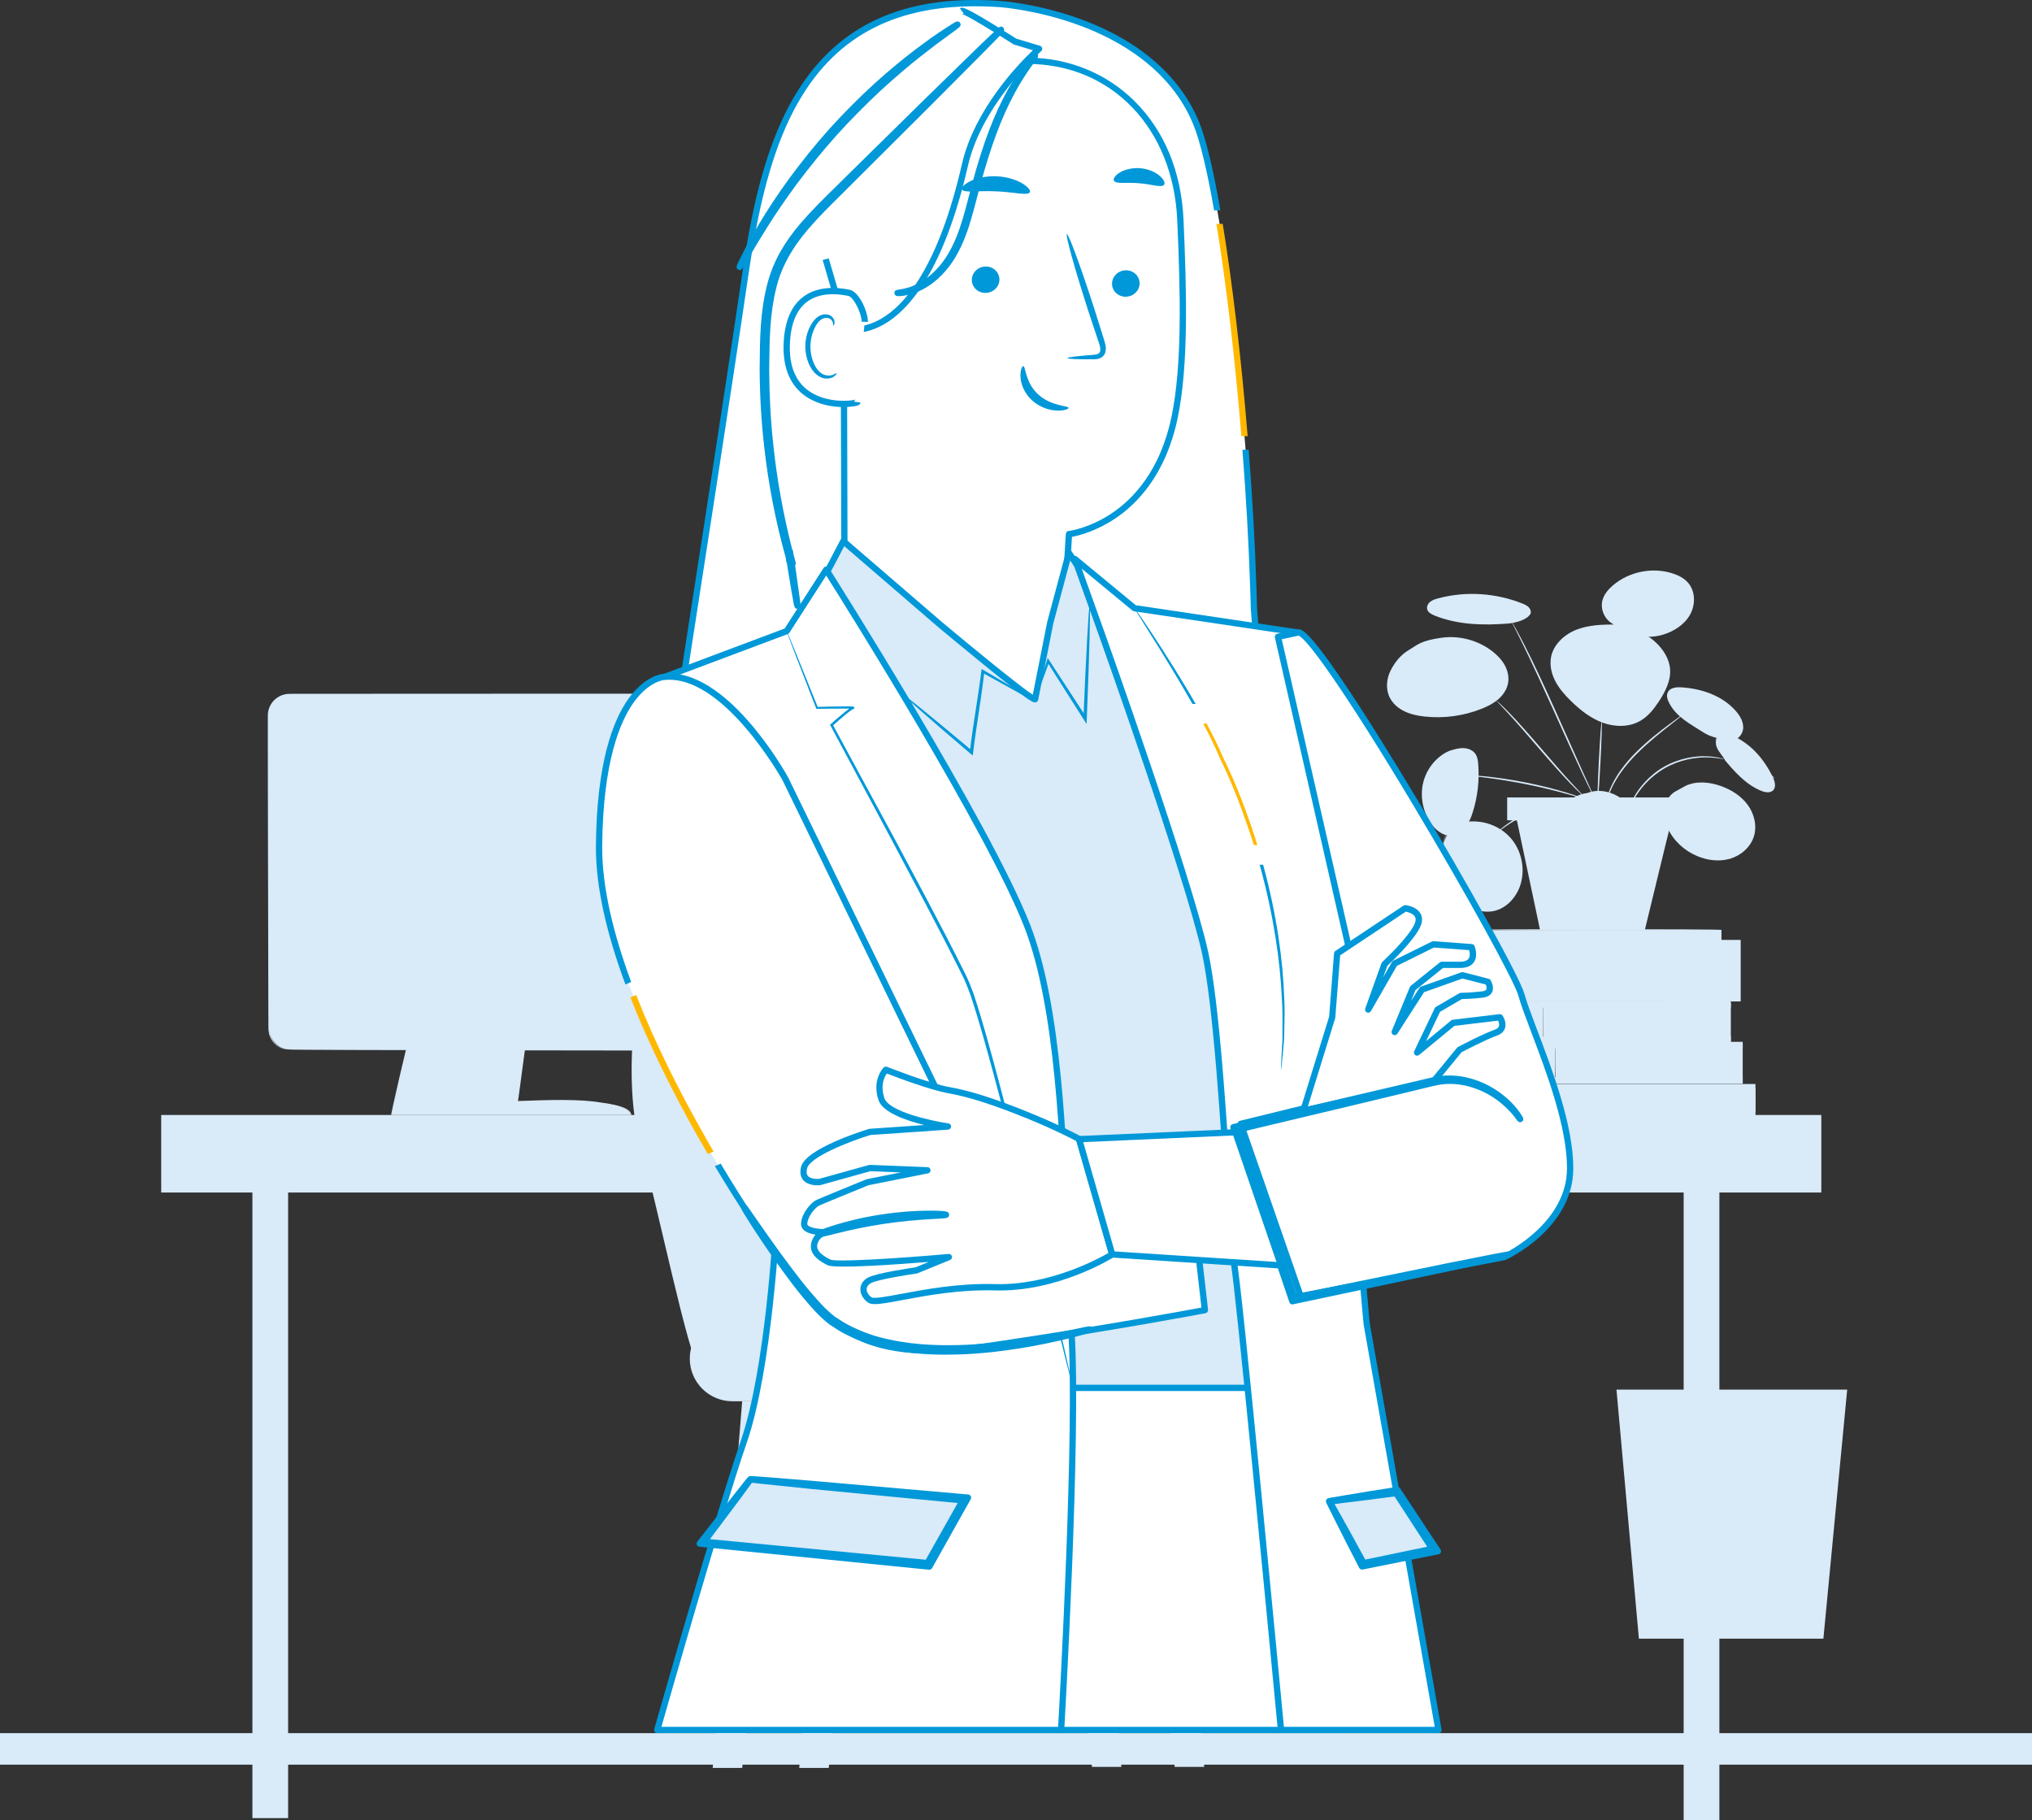 <?xml version="1.0" encoding="UTF-8"?>
<svg id="Capa_1" data-name="Capa 1" xmlns="http://www.w3.org/2000/svg" viewBox="0 0 766.4 686.47">
  <rect x="0" y="0" width="766.4" height="686.47" fill="#333333" stroke="none"/>
  <defs>
    <style>
      .cls-1 {
        fill: #ffb800;
      }

      .cls-1, .cls-2, .cls-3, .cls-4 {
        stroke-width: 0px;
      }

      .cls-2 {
        fill: #0098d8;
      }

      .cls-5 {
        opacity: .2;
      }

      .cls-6 {
        opacity: .3;
      }

      .cls-3 {
        fill: #d9eaf8;
      }

      .cls-4 {
        fill: #fff;
      }
    </style>
  </defs>
  <g>
    <polygon class="cls-3" points="618.13 618.01 687.72 618.01 696.7 524.08 609.68 524.08 618.13 618.01"/>
    <g>
      <rect class="cls-3" x="568.45" y="300.75" width="68.94" height="8.61"/>
      <polygon class="cls-3" points="630.87 307.51 630.42 309.36 620.38 350.7 580.85 350.7 571.64 307.13 630.87 307.51"/>
      <path class="cls-3" d="M631.21,309.27c0-.17-13.92-.31-31.09-.31-17.17,0-31.09.14-31.09.31,0,.17,13.92.31,31.09.31s31.09-.14,31.09-.31Z"/>
      <g>
        <path class="cls-3" d="M649.87,285.86c4.12,4.92,8.48,10.02,14.44,12.41,1.44.58,3.28.91,4.41-.17,1.31-1.26.69-3.45-.1-5.08-3.35-6.88-8.7-13.19-15.92-15.72-1.47-.51-3.24-.82-4.46.14-1.41,1.1-1.3,3.33-.5,4.92.81,1.6,2.14,2.88,2.95,4.47"/>
        <g class="cls-6">
          <path class="cls-3" d="M657.47,279.66s-1.69,3.95-10.31.46c0,0-.56-2.48,1.08-2.69,1.64-.21,5.19-1.03,9.23,2.23Z"/>
        </g>
        <path class="cls-3" d="M613.53,307.51c.13.05.75-2.54,2.85-6.21,2.05-3.64,5.85-8.31,11.43-11.53,5.58-3.22,11.52-4.17,15.7-4.12,4.22.02,6.77.78,6.8.64,0-.02-.15-.08-.45-.16-.3-.08-.74-.22-1.33-.33-1.16-.26-2.88-.51-5.01-.58-4.24-.16-10.31.74-16.02,4.02-5.7,3.29-9.51,8.1-11.5,11.85-1.01,1.88-1.65,3.49-2.01,4.63-.2.56-.29,1.02-.38,1.32-.08.3-.11.47-.08.47Z"/>
        <path class="cls-3" d="M669.25,293.45c.05-.06-.6-.71-1.77-1.6-1.17-.89-2.89-2.01-4.91-2.99-2.03-.98-3.97-1.62-5.4-1.98-1.43-.36-2.34-.46-2.35-.38-.05.19,3.5.98,7.49,2.92,4,1.91,6.83,4.19,6.95,4.03Z"/>
      </g>
      <path class="cls-3" d="M608.05,235.13c-2.99-1.71-4.57-5.57-3.62-8.89.63-2.2,2.19-4.01,3.93-5.49,6.02-5.14,14.74-6.92,22.3-4.56,2.28.71,4.51,1.82,6.07,3.64,2.81,3.28,2.78,8.39.62,12.13-2.16,3.73-6.09,6.19-10.23,7.43-6.6,1.97-13.58-.07-19.06-4.25"/>
      <g class="cls-6">
        <path class="cls-3" d="M624.55,239.95s-2.49-4.49-9.65-5.6c-7.16-1.1-7.96,0-7.96,0,0,0,4.19,3.67,7.66,4.67s9.95.92,9.95.92Z"/>
      </g>
      <path class="cls-3" d="M544.2,318.95c.81-3.55,3.19-6.87,6.6-8.14l1.97-.75c6.17-1.09,12.83,1.25,16.97,5.95,4.14,4.7,5.6,11.61,3.74,17.59-1.45,4.66-5.1,8.82-9.85,9.93-4.13.96-8.58-.5-11.83-3.23-3.25-2.73-5.38-6.58-6.7-10.61-1.13-3.46-1.71-7.2-.9-10.75Z"/>
      <path class="cls-3" d="M543.85,240.5c6.71-.9,13.75,1.01,19.08,5.18,1.85,1.44,3.51,3.17,4.63,5.23s1.65,4.49,1.22,6.79c-.45,2.38-1.9,4.48-3.73,6.06-1.83,1.58-4.03,2.67-6.28,3.56-6.77,2.69-14.21,3.7-21.45,2.91-2.59-.28-5.19-.81-7.54-1.93-2.35-1.12-4.46-2.9-5.62-5.23-1.6-3.2-1.25-7.16.4-10.34,1.65-3.18,3.84-5.85,6.93-7.66,3.09-1.8,4.14-3.45,12.37-4.58"/>
      <path class="cls-3" d="M605.63,303.23c.15.04.6-2.53,2.38-6.28.46-.93.95-1.95,1.61-2.97.6-1.06,1.35-2.12,2.15-3.24,1.64-2.19,3.58-4.5,5.84-6.72,4.5-4.46,9.05-8,12.31-10.58,1.63-1.29,2.96-2.34,3.86-3.08.9-.74,1.38-1.17,1.36-1.2-.03-.03-.56.33-1.5,1.01-1.03.76-2.37,1.74-3.98,2.92-3.33,2.5-7.94,5.99-12.48,10.49-2.28,2.24-4.23,4.59-5.87,6.82-.79,1.14-1.54,2.22-2.13,3.31-.65,1.05-1.12,2.1-1.57,3.05-.48.93-.74,1.86-1.03,2.63-.31.78-.47,1.47-.6,2.05-.27,1.14-.39,1.77-.35,1.78Z"/>
      <path class="cls-3" d="M564.61,313.96s.48-.27,1.26-.85c.78-.59,1.94-1.4,3.39-2.36,2.91-1.92,7.12-4.3,12.07-6.22,4.96-1.91,9.68-2.97,13.12-3.5,1.72-.27,3.12-.44,4.1-.53.97-.1,1.51-.17,1.51-.22,0-.04-.54-.05-1.52-.02-.98.01-2.4.12-4.14.34-3.48.42-8.27,1.43-13.28,3.35-5.01,1.94-9.23,4.4-12.1,6.43-1.43,1.01-2.56,1.88-3.3,2.53-.74.64-1.14,1.01-1.12,1.04Z"/>
      <path class="cls-3" d="M552.9,292.33s.63.14,1.77.27c1.25.15,2.88.34,4.83.57,4.07.5,9.68,1.32,15.82,2.53,6.14,1.22,11.64,2.61,15.59,3.71,1.89.53,3.47.98,4.68,1.32,1.1.31,1.72.47,1.74.43.01-.04-.58-.27-1.66-.66-1.08-.39-2.66-.91-4.63-1.51-3.93-1.2-9.43-2.67-15.59-3.89-6.16-1.22-11.8-1.97-15.89-2.36-2.05-.2-3.71-.32-4.86-.38-1.15-.06-1.78-.07-1.79-.03Z"/>
      <path class="cls-3" d="M564.39,264.2s.43.54,1.28,1.44c.85.89,2.08,2.2,3.57,3.83,2.99,3.25,6.99,7.87,11.38,12.99,4.4,5.12,8.46,9.7,11.54,12.88,1.53,1.6,2.81,2.86,3.72,3.7.91.84,1.42,1.3,1.45,1.26.03-.03-.43-.54-1.28-1.43-.85-.89-2.08-2.2-3.57-3.83-2.99-3.25-6.99-7.87-11.39-12.99-4.4-5.12-8.45-9.7-11.53-12.88-1.53-1.6-2.81-2.86-3.72-3.7-.91-.84-1.42-1.3-1.45-1.27Z"/>
      <g>
        <path class="cls-3" d="M609.62,235.51c-.06,0-.12,0-.17,0,0,0,0,0,0,0h.18Z"/>
        <path class="cls-3" d="M584.99,247.86c.93-4.92,5.15-8.7,9.83-10.47,4.63-1.75,9.68-1.87,14.63-1.87,3.14.05,9.82,1.99,14.85,6.57,2.99,2.72,5.35,6.38,5.61,10.41.27,4.25-1.79,8.28-4.11,11.85-1.89,2.9-4.08,5.73-7.07,7.47-4.23,2.47-9.6,2.42-14.2.75-4.6-1.67-8.54-4.79-12.04-8.21-2.25-2.2-4.37-4.59-5.84-7.38-1.47-2.79-2.23-6.03-1.65-9.12Z"/>
      </g>
      <path class="cls-3" d="M602.59,301.98c.17,0,.65-6.72,1.07-15.03.42-8.31.62-15.06.45-15.07-.17,0-.65,6.72-1.07,15.03-.42,8.31-.62,15.05-.45,15.06Z"/>
      <path class="cls-3" d="M570.11,234.36s.08.25.3.69c.25.5.57,1.14.96,1.92.84,1.67,2.06,4.08,3.51,7.08,2.93,6,6.78,14.37,10.97,23.66,4.18,9.29,7.97,17.71,10.82,23.75,1.42,3.02,2.6,5.45,3.45,7.12.4.78.73,1.42.98,1.91.23.43.36.66.38.65.02,0-.07-.25-.27-.7-.23-.51-.52-1.16-.88-1.96-.8-1.77-1.91-4.21-3.27-7.2-2.75-6.16-6.51-14.55-10.65-23.82-4.18-9.29-8.11-17.65-11.14-23.6-1.5-2.98-2.78-5.37-3.69-7-.44-.77-.79-1.39-1.06-1.87-.25-.42-.39-.64-.41-.63Z"/>
      <g>
        <path class="cls-3" d="M652.83,279.09c-3.1-.06-7.54-1.06-10.15-2.74-5.05-3.24-10.31-5.85-13.1-11.16-.68-1.29-1.19-2.87-.52-4.17.87-1.69,3.17-1.92,5.07-1.8,7.68.46,15.57,3.16,20.61,8.98,1.57,1.81,2.87,4.06,2.73,6.46-.15,2.39-2.25,4.75-4.63,4.42"/>
        <path class="cls-3" d="M635.14,266.19c0,.1,1.29.01,3.35.07,2.06.05,4.9.32,7.94,1.07,3.04.76,5.68,1.84,7.53,2.75,1.85.91,2.94,1.58,2.99,1.5.04-.06-.97-.86-2.79-1.88-1.82-1.02-4.48-2.19-7.58-2.96-3.1-.76-6-.96-8.09-.9-2.09.05-3.36.3-3.35.37Z"/>
      </g>
      <g>
        <g class="cls-6">
          <path class="cls-3" d="M628.62,316.8c-2.34-1.87-3.6-4.63-4.07-7.6-.47-2.96-.04-5.93,1.61-8.43l6.64.02-4.18,16Z"/>
        </g>
        <path class="cls-3" d="M627.81,304.66c.45-2.69,2.08-5.24,4.54-6.42l3.53-1.94c4.05-1.84,8.81-1.38,13.01.08,4,1.39,7.76,3.73,10.27,7.14,2.51,3.41,3.61,7.98,2.32,12.01-1.29,4.03-4.88,7.12-8.94,8.32-4.06,1.2-8.51.65-12.42-.99-4.73-1.99-8.8-5.63-10.99-10.27-1.16-2.46-1.78-5.25-1.33-7.93Z"/>
        <path class="cls-3" d="M642.62,304.78c-.07.06.66,1.03,1.78,2.65,1.12,1.62,2.58,3.91,3.98,6.56,1.39,2.65,2.45,5.16,3.15,6.99.7,1.84,1.09,3,1.18,2.97.07-.02-.17-1.22-.77-3.12-.6-1.89-1.61-4.45-3.02-7.14-1.41-2.68-2.96-4.96-4.17-6.53-1.22-1.57-2.07-2.45-2.13-2.4Z"/>
      </g>
      <g>
        <g class="cls-6">
          <path class="cls-3" d="M595.62,302.96c5.92-2.39,13.07.64,16.77,5.86s4.42,12.03,3.6,18.37c-.46,3.52-1.38,7.02-3.22,10.05-1.84,3.03-4.68,5.55-8.09,6.52-3.72,1.05-7.82.15-11.11-1.89-3.29-2.04-5.82-5.12-7.76-8.46-3.07-5.3-4.75-11.67-3.33-17.62,1.42-5.96,7.04-12.28,13.14-12.82"/>
        </g>
        <path class="cls-3" d="M598.6,299.1c5.92-2.39,13.07.64,16.77,5.86s4.42,12.03,3.6,18.37c-.46,3.52-1.38,7.02-3.22,10.05-1.84,3.03-4.68,5.55-8.09,6.52-3.72,1.05-7.82.15-11.11-1.89-3.29-2.04-5.82-5.12-7.76-8.46-3.06-5.3-4.75-11.67-3.33-17.62,1.42-5.96,7.04-12.28,13.14-12.82"/>
        <path class="cls-3" d="M602.08,339.98s.12-.39.22-1.12c.1-.72.22-1.78.33-3.08.23-2.61.43-6.22.44-10.21.01-3.99-.16-7.61-.37-10.21-.11-1.3-.21-2.36-.31-3.08-.09-.73-.17-1.12-.21-1.12-.09,0-.02,1.62.08,4.23.1,2.61.21,6.21.19,10.18-.01,3.98-.14,7.58-.26,10.18-.12,2.61-.2,4.22-.11,4.23Z"/>
      </g>
      <path class="cls-3" d="M553.74,341.48c.1-.05-.51-1.1-.87-2.96-.38-1.85-.37-4.53.48-7.3.85-2.77,2.19-5.08,3.18-6.71,1-1.63,1.66-2.63,1.59-2.68-.06-.05-.85.86-1.95,2.45-1.09,1.59-2.53,3.9-3.41,6.77-.88,2.87-.82,5.68-.31,7.57.24.95.55,1.69.82,2.16.26.48.45.72.48.7Z"/>
      <g class="cls-6">
        <path class="cls-3" d="M556.97,309.84s-2.28,11.59-12.77,9.12c0,0-.38-10.27,12.77-9.12Z"/>
      </g>
      <path class="cls-3" d="M546.61,283.19c1.69-.53,3.41-1.07,5.17-1.06,1.77.02,3.62.68,4.65,2.12.81,1.13,1,2.58,1.11,3.97.48,6.11-.23,12.31-2.08,18.14-.64,2.03-1.44,4.04-2.77,5.7-1.33,1.66-3.26,2.93-5.38,3.06-3.2.2-6.02-2.2-7.79-4.87-2.82-4.25-3.92-9.64-2.85-14.63,1.07-4.99,4.35-9.49,8.84-11.91"/>
      <path class="cls-3" d="M525.56,251.75c0,.09,1.29.16,3.36.29,2.08.13,4.94.35,8.08.73,3.15.38,5.98.85,8.03,1.21,2.05.36,3.31.6,3.34.51.02-.08-1.21-.47-3.25-.94-2.03-.47-4.87-1.01-8.04-1.39-3.17-.38-6.05-.53-8.14-.55-2.09-.02-3.38.06-3.38.14Z"/>
      <path class="cls-3" d="M614.14,273.48c.08,0,.27-1.39.38-3.67.1-2.27.12-5.44-.46-8.9-.3-1.72-.73-3.34-1.24-4.77-.53-1.42-1.11-2.66-1.7-3.65-.58-.99-1.11-1.75-1.53-2.24-.41-.49-.64-.75-.68-.73-.09.07.78,1.18,1.82,3.17.53.99,1.06,2.23,1.55,3.63.46,1.41.87,2.99,1.17,4.69.57,3.39.62,6.52.63,8.78,0,2.26-.04,3.67.06,3.68Z"/>
      <path class="cls-3" d="M618.48,226.49c.13.14,2.89-2.62,6.9-5.2,3.99-2.61,7.63-4,7.56-4.18-.03-.07-.97.18-2.44.78-1.46.6-3.43,1.57-5.46,2.88-2.03,1.32-3.72,2.72-4.86,3.81-1.14,1.09-1.76,1.85-1.71,1.91Z"/>
      <path class="cls-3" d="M539.39,226.99c.83-.69,1.9-1.02,2.95-1.31,10.44-2.81,21.79-2.08,31.83,1.92.89.36,1.8.76,2.46,1.46.65.71.98,1.8.53,2.65l-.2.17c-1.16,1.79-5.2,3.06-8.23,3.29-9.36.73-19.05.49-27.74-3.06-1.12-.46-2.34-1.1-2.68-2.26-.3-1.04.24-2.18,1.08-2.88Z"/>
    </g>
    <g>
      <polygon class="cls-3" points="312.56 528.47 301.45 666.74 312.56 666.74 328.63 528.47 312.56 528.47"/>
      <polygon class="cls-3" points="411.85 528.09 422.95 666.36 411.85 666.36 395.77 528.09 411.85 528.09"/>
      <rect class="cls-3" x="285.82" y="597.22" width="154.87" height="10.75"/>
      <polygon class="cls-3" points="279.92 528.47 268.81 666.74 279.92 666.74 295.99 528.47 279.92 528.47"/>
      <path class="cls-3" d="M258.76,319.89c12.93-16.55,32.49-24.56,51.64-29.58,17.9-4.69,36.22-7.28,54.6-7.84v-.12c.78,0,1.55.05,2.32.06.77-.02,1.55-.05,2.32-.06v.12c18.38.56,36.7,3.15,54.6,7.84,19.15,5.02,38.71,13.02,51.64,29.58,16.95,21.7,21.93,87.6,14.44,115.16-7.49,27.56-13.4,57.97-28.63,81.2l-96.58-14.68-101.37,14.68c-4.4-5.92-15.25-59.32-22.74-86.87-7.49-27.56.79-87.79,17.75-109.49Z"/>
      <path class="cls-3" d="M276.26,528.47h174.05c8.89,0,16.1-7.21,16.1-16.1h0c0-8.89-7.21-16.1-16.1-16.1h-174.05c-8.89,0-16.1,7.21-16.1,16.1h0c0,8.89,7.21,16.1,16.1,16.1Z"/>
      <path class="cls-3" d="M273.75,496.57c0,.25,39.76.46,88.8.46,49.05,0,88.81-.21,88.81-.46,0-.25-39.75-.46-88.81-.46-49.04,0-88.8.21-88.8.46Z"/>
      <polygon class="cls-3" points="443.07 528.09 454.18 666.36 443.07 666.36 427 528.09 443.07 528.09"/>
      <path class="cls-3" d="M440.59,319.51c-.04.09.95,1.12,2.69,3.07,1.74,1.94,4.17,4.91,6.89,8.96,5.45,8,11.86,20.98,15.11,37.35,3.25,16.37,2.54,32.12.82,42.9-.84,5.43-1.83,9.72-2.6,12.64-.77,2.92-1.24,4.52-1.17,4.56.03.02.18-.36.44-1.1.25-.75.66-1.82,1.07-3.28.88-2.88,1.97-7.17,2.9-12.62,1.9-10.83,2.73-26.82-.57-43.44-3.3-16.62-9.91-29.72-15.53-37.63-2.81-4-5.33-6.89-7.14-8.73-.89-.95-1.64-1.58-2.12-2.04-.49-.45-.76-.66-.78-.63Z"/>
      <path class="cls-3" d="M436.97,498.86s.15-.34.36-1.01c.22-.77.51-1.74.85-2.94.74-2.68,1.76-6.35,3-10.84,2.53-9.15,5.98-21.81,10.46-35.58,1.11-3.44,2.33-6.75,3.86-9.76,1.55-2.99,3.43-5.71,5.79-7.67,2.32-2.01,5.13-3.11,7.82-3.48,2.71-.31,5.29.09,7.54.72,4.51,1.34,7.83,3.36,10.12,4.66,1.07.64,1.94,1.16,2.62,1.57.6.36.92.54.94.51.02-.03-.27-.25-.84-.66-.57-.41-1.42-1-2.54-1.72-2.25-1.4-5.53-3.52-10.13-4.98-2.29-.69-4.96-1.15-7.81-.86-2.83.35-5.82,1.49-8.27,3.59-2.49,2.05-4.45,4.86-6.05,7.91-1.58,3.07-2.82,6.43-3.94,9.88-4.49,13.8-7.85,26.5-10.21,35.69-1.12,4.52-2.04,8.22-2.71,10.92-.28,1.22-.51,2.2-.69,2.98-.15.68-.21,1.05-.18,1.06Z"/>
      <path class="cls-3" d="M296.22,318.69s-.29.15-.81.56c-.51.42-1.28.98-2.21,1.86-1.89,1.67-4.53,4.34-7.51,8.1-5.96,7.42-13.12,19.92-17.15,36.23-4.02,16.31-3.89,32.34-2.47,43.31.69,5.53,1.59,9.9,2.34,12.85.34,1.49.71,2.6.92,3.37.23.76.36,1.15.39,1.14.07-.04-.33-1.67-.97-4.65-.64-2.98-1.44-7.35-2.04-12.84-1.24-10.91-1.26-26.69,2.7-42.75,3.96-16.06,10.93-28.47,16.72-35.98,2.89-3.8,5.45-6.56,7.27-8.35,1.82-1.8,2.85-2.74,2.81-2.83Z"/>
      <path class="cls-3" d="M290.75,498.22s0-.37-.11-1.06c-.13-.79-.3-1.79-.5-3.02-.5-2.73-1.2-6.48-2.04-11.06-1.8-9.33-4.37-22.21-8.01-36.25-.9-3.52-1.93-6.94-3.32-10.11-1.4-3.15-3.19-6.07-5.55-8.27-2.32-2.24-5.23-3.57-8.04-4.09-2.83-.46-5.52-.17-7.85.38-4.68,1.17-8.09,3.09-10.41,4.35-1.16.65-2.04,1.19-2.64,1.56-.59.37-.89.58-.88.61.02.03.35-.13.97-.45.71-.37,1.61-.83,2.71-1.41,2.37-1.16,5.81-2.97,10.39-4.03,2.28-.5,4.88-.73,7.57-.26,2.66.53,5.4,1.8,7.59,3.95,2.24,2.11,3.95,4.93,5.31,8.02,1.35,3.1,2.36,6.47,3.26,9.98,3.62,14.02,6.3,26.86,8.26,36.15.96,4.56,1.75,8.29,2.33,11,.27,1.22.5,2.21.67,2.98.16.68.26,1.03.3,1.03Z"/>
    </g>
    <g>
      <g>
        <rect class="cls-3" x="101.42" y="262.04" width="178.08" height="133.74" rx="7.76" ry="7.76"/>
        <path class="cls-3" d="M109.19,395.78s-.54,0-1.56-.2c-.99-.23-2.52-.76-3.94-2.21-.69-.72-1.33-1.68-1.73-2.85-.45-1.17-.42-2.54-.4-4.03.01-2.98.03-6.4.04-10.26.03-15.47.08-37.8.15-65.4,0-6.9.02-14.13.03-21.67,0-3.77,0-7.61.01-11.53,0-1.96,0-3.93,0-5.93.01-.99-.04-2.02.09-2.95.13-.95.46-1.87.95-2.7.98-1.66,2.65-2.93,4.55-3.4.95-.25,1.93-.23,2.99-.23,1.04,0,2.08,0,3.13,0,4.19,0,8.45,0,12.78.01,8.65,0,17.55.01,26.67.02,36.51.01,76.64.02,118.76.04,2.49-.01,4.92,1.33,6.21,3.44.66,1.04,1.04,2.25,1.09,3.48.04,1.26.01,2.59.02,3.88,0,5.2,0,10.37,0,15.5,0,10.26,0,20.37,0,30.3,0,19.87.02,39.03.03,57.29,0,2.28,0,4.55,0,6.8,0,1.13,0,2.25,0,3.37,0,1.14.05,2.21-.22,3.23-.5,2.04-1.91,3.84-3.77,4.77-.92.47-1.94.75-2.98.8-1.05.04-2.16.01-3.23.02-8.65,0-17.04.02-25.16.02-16.23.02-31.35.04-45.16.06-27.6.06-49.93.11-65.39.15-7.7.04-13.69.07-17.78.09-2.02.02-3.56.04-4.62.05-1.04.02-1.58.05-1.58.05,0,0,.53.03,1.58.05,1.07.01,2.61.03,4.62.05,4.09.02,10.08.05,17.78.09,15.46.03,37.8.08,65.39.15,13.81.02,28.93.04,45.16.06,8.12,0,16.51.02,25.16.02,1.09,0,2.15.02,3.27-.02,1.14-.06,2.28-.36,3.31-.88,2.07-1.03,3.64-3.02,4.2-5.3.31-1.15.24-2.33.25-3.43,0-1.12,0-2.24,0-3.37,0-2.25,0-4.52,0-6.8,0-18.26.02-37.42.03-57.29,0-9.93,0-20.04,0-30.3,0-5.13,0-10.3,0-15.5,0-1.31.02-2.58-.02-3.93-.06-1.38-.49-2.74-1.23-3.92-1.45-2.38-4.19-3.89-6.98-3.87-42.13.01-82.26.03-118.76.04-9.13,0-18.03.01-26.67.02-4.32,0-8.58,0-12.78.01-1.05,0-2.09,0-3.13,0-1.02,0-2.13-.03-3.18.26-2.11.52-3.94,1.93-5.02,3.76-.54.92-.9,1.94-1.04,2.98-.14,1.07-.07,2.06-.09,3.05,0,1.99,0,3.97,0,5.93,0,3.92,0,7.76.01,11.53.01,7.53.02,14.77.03,21.67.06,27.6.11,49.93.15,65.4.02,3.86.03,7.29.04,10.26,0,1.47-.02,2.9.46,4.1.43,1.2,1.09,2.17,1.81,2.9,1.47,1.47,3.04,1.97,4.05,2.17,1.04.17,1.57.11,1.57.11Z"/>
      </g>
      <path class="cls-3" d="M203.4,353.59l-8.55,62.14s41.25-2.71,43.26,4.77h-90.55s17.1-68.18,17.1-68.18l38.73,1.27Z"/>
      <path class="cls-3" d="M238.11,420.5s0-.08-.03-.23c-.05-.14-.06-.39-.24-.63-.28-.55-.99-1.13-2-1.63-2.03-1-5.24-1.68-9.22-2.21-7.96-1.35-19.22-1.03-31.79-.54l.47.52c.27-1.92.55-3.95.83-6,1.85-13.83,3.53-26.35,4.76-35.56.55-4.46,1.01-8.12,1.34-10.79.13-1.19.23-2.17.32-2.94.06-.67.08-1.03.05-1.03-.03,0-.11.34-.23,1.01-.13.77-.29,1.73-.49,2.92-.4,2.66-.95,6.3-1.63,10.75-1.3,9.2-3.07,21.69-5.02,35.51-.28,2.05-.56,4.08-.82,6l-.08.55.55-.02c12.57-.52,23.74-.95,31.67.23,3.97.44,7.15,1.03,9.15,1.9,1,.43,1.7.94,2,1.42.33.45.36.78.42.76Z"/>
      <path class="cls-3" d="M197.74,356.23s-.23-.05-.66-.07c-.52-.02-1.15-.04-1.92-.07-1.8-.03-4.21-.07-7.2-.13-6.27-.04-14.91-.1-24.92-.16h-.34s-.08.34-.08.34c-1.15,4.74-2.4,9.9-3.7,15.26-3.2,13.49-6.09,25.7-8.22,34.68-.99,4.36-1.8,7.93-2.39,10.54-.25,1.17-.45,2.12-.6,2.88-.13.66-.18,1.01-.15,1.02.03,0,.14-.33.33-.97.2-.74.46-1.68.77-2.83.66-2.59,1.57-6.14,2.67-10.47,2.2-8.97,5.18-21.16,8.48-34.62,1.28-5.37,2.52-10.53,3.66-15.27l-.42.34c10.02-.07,18.65-.12,24.92-.16,2.98-.05,5.4-.09,7.2-.13.76-.03,1.4-.05,1.92-.07.44-.02.66-.05.66-.07Z"/>
      <g class="cls-5">
        <path class="cls-3" d="M279.5,271.66v114.5c0,5.31-4.31,9.62-9.62,9.62v-133.74c5.31,0,9.62,4.31,9.62,9.62Z"/>
      </g>
    </g>
    <g>
      <rect class="cls-3" x="95.2" y="428.64" width="13.47" height="257.04"/>
      <rect class="cls-3" x="635.02" y="430.88" width="13.47" height="255.59"/>
      <rect class="cls-3" x="60.8" y="420.5" width="626.14" height="29.24"/>
      <g>
        <rect class="cls-3" x="555.51" y="408.81" width="106.59" height="12.02"/>
        <rect class="cls-3" x="557.25" y="410.31" width="104.85" height="8.97"/>
        <g class="cls-6">
          <rect class="cls-3" x="555.51" y="408.81" width="20.71" height="12.02"/>
        </g>
        <path class="cls-3" d="M557.25,412.27s.09,0,.27,0c.18,0,.45,0,.8,0,.7,0,1.73,0,3.06.01,2.66,0,6.5.01,11.25.02,9.5,0,22.62.01,37.11.02,14.49,0,27.61-.01,37.11-.02,4.75,0,8.59-.02,11.25-.02,1.33,0,2.36,0,3.06-.01.35,0,.61,0,.8,0,.18,0,.27,0,.27,0,0,0-.09,0-.27,0-.18,0-.45,0-.8,0-.7,0-1.73,0-3.06-.01-2.66,0-6.5-.01-11.25-.02-9.5,0-22.62-.01-37.11-.02-14.49,0-27.61.01-37.11.02-4.75,0-8.59.02-11.25.02-1.33,0-2.36,0-3.06.01-.35,0-.61,0-.8,0-.18,0-.27,0-.27,0Z"/>
        <path class="cls-3" d="M557.25,414.67s.09,0,.27,0c.18,0,.45,0,.8,0,.7,0,1.73,0,3.06.01,2.66,0,6.5.01,11.25.02,9.5,0,22.62.01,37.11.02,14.49,0,27.61-.01,37.11-.02,4.75,0,8.59-.02,11.25-.02,1.33,0,2.36,0,3.06-.01.35,0,.61,0,.8,0,.18,0,.27,0,.27,0,0,0-.09,0-.27,0-.18,0-.45,0-.8,0-.7,0-1.73,0-3.06-.01-2.66,0-6.5-.01-11.25-.02-9.5,0-22.62-.01-37.11-.02-14.49,0-27.61.01-37.11.02-4.75,0-8.59.02-11.25.02-1.33,0-2.36,0-3.06.01-.35,0-.61,0-.8,0-.18,0-.27,0-.27,0Z"/>
        <path class="cls-3" d="M557.25,417.07s.09,0,.27,0c.18,0,.45,0,.8,0,.7,0,1.73,0,3.06.01,2.66,0,6.5.01,11.25.02,9.5,0,22.62.01,37.11.02,14.49,0,27.61-.01,37.11-.02,4.75,0,8.59-.02,11.25-.02,1.33,0,2.36,0,3.06-.01.35,0,.61,0,.8,0,.18,0,.27,0,.27,0,0,0-.09,0-.27,0-.18,0-.45,0-.8,0-.7,0-1.73,0-3.06-.01-2.66,0-6.5-.01-11.25-.02-9.5,0-22.62-.01-37.11-.02-14.49,0-27.61.01-37.11.02-4.75,0-8.59.02-11.25.02-1.33,0-2.36,0-3.06.01-.35,0-.61,0-.8,0-.18,0-.27,0-.27,0Z"/>
        <path class="cls-3" d="M576.16,420.63s.07-2.62.07-5.84c0-3.23-.03-5.84-.07-5.84s-.07,2.62-.07,5.84.03,5.84.07,5.84Z"/>
      </g>
      <g>
        <g>
          <rect class="cls-3" x="548.35" y="379.57" width="33.71" height="11.82"/>
          <rect class="cls-3" x="546.95" y="377.54" width="105.86" height="2.48"/>
          <rect class="cls-3" x="547.44" y="390.87" width="105.37" height="2.48"/>
          <polygon class="cls-3" points="582.06 378.13 582.22 392.88 652.81 392.88 652.81 378.13 582.06 378.13"/>
          <g>
            <ellipse class="cls-3" cx="595.4" cy="385.49" rx="3.82" ry="3.67"/>
            <path class="cls-3" d="M595.4,389.69c-2.43,0-4.41-1.88-4.41-4.2s1.98-4.2,4.41-4.2,4.41,1.88,4.41,4.2-1.98,4.2-4.41,4.2ZM595.4,382.35c-1.78,0-3.22,1.41-3.22,3.14s1.45,3.14,3.22,3.14c1.78,0,3.22-1.41,3.22-3.14s-1.45-3.14-3.22-3.14Z"/>
          </g>
          <path class="cls-3" d="M579.53,388.5c0,.15-6.93.27-15.47.27-8.54,0-15.47-.12-15.47-.27,0-.15,6.92-.27,15.47-.27,8.54,0,15.47.12,15.47.27Z"/>
          <path class="cls-3" d="M579.53,386.44c0,.15-6.93.27-15.47.27-8.54,0-15.47-.12-15.47-.27,0-.15,6.92-.27,15.47-.27s15.47.12,15.47.27Z"/>
          <path class="cls-3" d="M579.53,384.38c0,.15-6.93.27-15.47.27s-15.47-.12-15.47-.27c0-.15,6.92-.27,15.47-.27,8.54,0,15.47.12,15.47.27Z"/>
          <path class="cls-3" d="M579.53,382.32c0,.15-6.93.27-15.47.27-8.54,0-15.47-.12-15.47-.27s6.92-.27,15.47-.27c8.54,0,15.47.12,15.47.27Z"/>
          <g>
            <rect class="cls-3" x="613.17" y="381.27" width="31.81" height="7.89"/>
            <path class="cls-3" d="M618.13,388.36c-.17,0-.31-1.41-.31-3.14s.14-3.14.31-3.14.31,1.41.31,3.14-.14,3.14-.31,3.14Z"/>
            <path class="cls-3" d="M622.34,388.36c-.17,0-.31-1.41-.31-3.14s.14-3.14.31-3.14.31,1.41.31,3.14-.14,3.14-.31,3.14Z"/>
            <path class="cls-3" d="M626.54,388.36c-.17,0-.31-1.41-.31-3.14s.14-3.14.31-3.14.31,1.41.31,3.14-.14,3.14-.31,3.14Z"/>
            <path class="cls-3" d="M630.75,388.36c-.17,0-.31-1.41-.31-3.14s.14-3.14.31-3.14.31,1.41.31,3.14-.14,3.14-.31,3.14Z"/>
            <path class="cls-3" d="M634.95,388.36c-.17,0-.31-1.41-.31-3.14s.14-3.14.31-3.14.31,1.41.31,3.14-.14,3.14-.31,3.14Z"/>
            <path class="cls-3" d="M639.16,388.36c-.17,0-.31-1.41-.31-3.14,0-1.74.14-3.14.31-3.14s.31,1.41.31,3.14-.14,3.14-.31,3.14Z"/>
          </g>
          <path class="cls-3" d="M582.54,393.31c-.17,0-.31-3.51-.31-7.83s.14-7.83.31-7.83.31,3.5.31,7.83-.14,7.83-.31,7.83Z"/>
        </g>
        <g>
          <g>
            <polygon class="cls-3" points="649.23 354.55 649.23 350.7 558.75 350.86 553.52 350.86 553.52 354.6 558.75 354.6 558.75 377.66 656.46 377.66 656.46 354.55 649.23 354.55"/>
            <polygon class="cls-3" points="627.04 377.66 627.04 350.7 649.23 350.7 649.23 354.55 656.46 354.55 656.46 377.66 627.04 377.66"/>
            <path class="cls-3" d="M649.23,350.7c0,.15-21.24.27-47.44.27-26.21,0-47.45-.12-47.45-.27s21.24-.27,47.45-.27c26.2,0,47.44.12,47.44.27Z"/>
            <path class="cls-3" d="M655.74,362.81c0,.15-21.63.27-48.31.27-26.69,0-48.32-.12-48.32-.27s21.63-.27,48.32-.27c26.68,0,48.31.12,48.31.27Z"/>
            <path class="cls-3" d="M656.46,371.07c0,.15-21.8.27-48.67.27-26.89,0-48.68-.12-48.68-.27,0-.15,21.79-.27,48.68-.27,26.88,0,48.67.12,48.67.27Z"/>
          </g>
          <path class="cls-3" d="M554.34,354.55c0-.15,21.24-.27,47.44-.27,26.21,0,47.45.12,47.45.27,0,.15-21.24.27-47.45.27-26.2,0-47.44-.12-47.44-.27Z"/>
        </g>
        <g>
          <rect class="cls-3" x="552.83" y="394.94" width="33.71" height="11.82"/>
          <rect class="cls-3" x="551.43" y="392.91" width="105.86" height="2.48"/>
          <rect class="cls-3" x="551.92" y="406.24" width="105.37" height="2.48"/>
          <polygon class="cls-3" points="586.54 393.5 586.7 408.24 657.29 408.24 657.29 393.5 586.54 393.5"/>
          <g>
            <path class="cls-3" d="M603.7,400.86c0,2.03-1.71,3.67-3.82,3.67s-3.82-1.64-3.82-3.67,1.71-3.67,3.82-3.67,3.82,1.64,3.82,3.67Z"/>
            <path class="cls-3" d="M599.88,405.05c-2.43,0-4.41-1.88-4.41-4.2s1.98-4.2,4.41-4.2,4.41,1.88,4.41,4.2-1.98,4.2-4.41,4.2ZM599.88,397.72c-1.78,0-3.22,1.41-3.22,3.14s1.45,3.14,3.22,3.14,3.22-1.41,3.22-3.14-1.45-3.14-3.22-3.14Z"/>
          </g>
          <path class="cls-3" d="M584.01,403.87c0,.15-6.93.27-15.47.27-8.54,0-15.47-.12-15.47-.27s6.92-.27,15.47-.27,15.47.12,15.47.27Z"/>
          <path class="cls-3" d="M584.01,401.81c0,.15-6.93.27-15.47.27-8.54,0-15.47-.12-15.47-.27,0-.15,6.92-.27,15.47-.27s15.47.12,15.47.27Z"/>
          <path class="cls-3" d="M584.01,399.75c0,.15-6.93.27-15.47.27-8.54,0-15.47-.12-15.47-.27,0-.15,6.92-.27,15.47-.27,8.54,0,15.47.12,15.47.27Z"/>
          <path class="cls-3" d="M584.01,397.69c0,.15-6.93.27-15.47.27-8.54,0-15.47-.12-15.47-.27,0-.15,6.92-.27,15.47-.27,8.54,0,15.47.12,15.47.27Z"/>
          <g>
            <rect class="cls-3" x="617.65" y="396.64" width="31.81" height="7.89"/>
            <path class="cls-3" d="M622.61,403.72c-.17,0-.31-1.41-.31-3.14s.14-3.14.31-3.14.31,1.41.31,3.14c0,1.74-.14,3.14-.31,3.14Z"/>
            <path class="cls-3" d="M626.81,403.72c-.17,0-.31-1.41-.31-3.14s.14-3.14.31-3.14.31,1.41.31,3.14-.14,3.14-.31,3.14Z"/>
            <path class="cls-3" d="M631.02,403.72c-.17,0-.31-1.41-.31-3.14s.14-3.14.31-3.14.31,1.41.31,3.14-.14,3.14-.31,3.14Z"/>
            <path class="cls-3" d="M635.23,403.72c-.17,0-.31-1.41-.31-3.14,0-1.74.14-3.14.31-3.14s.31,1.41.31,3.14c0,1.74-.14,3.14-.31,3.14Z"/>
            <path class="cls-3" d="M639.43,403.72c-.17,0-.31-1.41-.31-3.14s.14-3.14.31-3.14.31,1.41.31,3.14-.14,3.14-.31,3.14Z"/>
            <path class="cls-3" d="M643.64,403.72c-.17,0-.31-1.41-.31-3.14s.14-3.14.31-3.14.31,1.41.31,3.14-.14,3.14-.31,3.14Z"/>
          </g>
          <path class="cls-3" d="M587.02,408.68c-.17,0-.31-3.51-.31-7.83s.14-7.83.31-7.83.31,3.5.31,7.83-.14,7.83-.31,7.83Z"/>
        </g>
      </g>
      <g class="cls-5">
        <path class="cls-3" d="M351.26,449.73s-44.3-29.24-28.7-29.24c.86,0,21.78,0,21.78,0l6.92,29.24Z"/>
      </g>
    </g>
  </g>
  <g>
    <path class="cls-3" d="M498.57,532.26c3.39,1.14,6.09,3.84,7.63,6.91,1.54,3.07,2.01,6.5,1.97,9.84-.08,6.46-3.26,13.16-6.87,18.53-6.24-4.39-8.45-12.54-9.29-16.73-1.33-6.62.51-19.19,6.57-18.54"/>
    <path class="cls-3" d="M509.11,577.74c-1.31-3.57-.13-7.65,2.56-10.29,2.69-2.65,6.7-3.94,10.68-3.88,1.84.03,3.86.42,5.06,1.77,1.12,1.27,1.21,3.12.57,4.59-.64,1.47-1.9,2.62-3.25,3.56-4.65,3.22-9.82,5.51-15.61,4.25"/>
    <path class="cls-3" d="M503.86,597.84s0-.48.06-1.33c.08-.94.19-2.15.31-3.6.31-3.01.67-7.33,2.68-11.61,1.98-4.27,5.05-7.51,7.74-9.18,1.34-.85,2.53-1.39,3.38-1.68.42-.16.77-.23.99-.3.23-.06.35-.08.36-.07.05.1-1.94.56-4.52,2.32-2.59,1.71-5.55,4.91-7.49,9.11-1.97,4.19-2.39,8.45-2.79,11.45-.19,1.51-.34,2.74-.47,3.58-.13.84-.22,1.31-.26,1.3Z"/>
    <path class="cls-3" d="M498.08,541.98s.06.2.13.57c.07.43.17.97.28,1.65.24,1.43.55,3.51.91,6.07.73,5.13,1.63,12.23,2.44,20.08.81,7.86,1.37,14.97,1.7,20.13.16,2.58.28,4.66.34,6.1.02.68.04,1.23.06,1.66,0,.38,0,.58-.01.58-.02,0-.05-.2-.09-.58-.04-.43-.09-.98-.15-1.66-.12-1.5-.29-3.57-.5-6.1-.42-5.15-1.03-12.26-1.84-20.11-.81-7.85-1.65-14.95-2.29-20.08-.31-2.53-.57-4.59-.76-6.08-.08-.68-.14-1.23-.19-1.66-.04-.38-.05-.58-.03-.58Z"/>
    <path class="cls-3" d="M499.6,582.21c-2.14-7.69-8.45-14.39-16.34-17.36-2.01-.76-4.57-1.18-6,.26-1.43,1.44-.82,3.83.15,5.65,4.05,7.59,13.27,12.59,22.11,11.98"/>
    <path class="cls-3" d="M484.84,570.89s.46.12,1.27.43c.41.15.9.34,1.45.61.55.27,1.2.53,1.86.93.67.38,1.42.78,2.16,1.31.77.48,1.53,1.07,2.33,1.7,1.56,1.29,3.16,2.85,4.58,4.67,1.4,1.84,2.48,3.74,3.28,5.53.37.91.73,1.77.96,2.6.28.82.44,1.61.6,2.32.18.71.22,1.37.3,1.94.09.57.1,1.07.11,1.47.02.81.02,1.25-.01,1.25-.11,0-.11-1.79-.75-4.61-.18-.7-.35-1.47-.65-2.28-.24-.82-.61-1.66-.99-2.55-.81-1.75-1.88-3.62-3.26-5.42-1.39-1.79-2.95-3.33-4.47-4.62-.78-.63-1.52-1.22-2.27-1.71-.72-.53-1.44-.94-2.1-1.34-2.64-1.52-4.45-2.17-4.41-2.26Z"/>
  </g>
  <g>
    <path class="cls-3" d="M403.73,558.86c.09.1-1.88,1.81-4.71,4.88-2.84,3.07-6.44,7.62-9.6,13.16-3.14,5.55-5.19,10.98-6.37,14.99-1.19,4.01-1.64,6.57-1.78,6.55-.05,0,.02-.65.21-1.82.17-1.17.52-2.84,1.05-4.88,1.06-4.08,3.05-9.61,6.23-15.22,3.19-5.61,6.91-10.15,9.87-13.15,1.48-1.5,2.73-2.66,3.65-3.4.91-.75,1.42-1.15,1.46-1.11Z"/>
    <path class="cls-3" d="M384.71,539.37s-.19.82-.66,2.25c-.48,1.42-1.14,3.5-1.91,6.07-1.54,5.14-3.39,12.33-4.72,20.41-1.32,8.08-1.86,15.49-2.04,20.86-.09,2.68-.13,4.86-.13,6.36-.01,1.5-.04,2.34-.09,2.34-.05,0-.12-.83-.2-2.33-.09-1.5-.14-3.68-.11-6.38.04-5.39.5-12.84,1.83-20.97,1.34-8.12,3.28-15.33,4.96-20.45.84-2.56,1.58-4.61,2.14-6.01.56-1.4.89-2.16.94-2.15Z"/>
    <path class="cls-3" d="M354.9,570.86c.18-.1,3.96,6.16,8.44,13.98,4.48,7.83,7.96,14.26,7.78,14.36-.18.1-3.96-6.15-8.44-13.98-4.48-7.82-7.96-14.25-7.77-14.36Z"/>
  </g>
  <g>
    <g>
      <g>
        <path class="cls-4" d="M548.35,367.82c-.09-2.98-1.88-5.61-4.37-7.25-38.82-25.69-68.07-82.63-71.02-130.83-.08-2.75-.16-5.53-.26-8.34,0-.01,0-.02,0-.04h0c-2.24-68.92-12.39-152.51-21.51-174.8C434.37,5.4,377.37,1.54,377.37,1.54c-75.67-5.41-89.18,52.73-96.82,105.69-4.75,32.93-23.05,150.58-23.05,150.58l13.91,5.38c16.39,48.55,53.28,87.82,101.24,105.88,13.95,5.25,25.76,7.36,31.3,2.84,22.03,22.33,49.6,39.21,79.63,48.34,12.22,3.72,25.03,6.2,37.75,5.01,8.26-.77,16.97-3.5,21.89-10.18,4.24-5.75,4.82-13.97,1.44-20.26-3.39-6.29-10.57-10.33-17.71-9.95,2.87-9.3,21.74-6.56,21.41-17.04Z"/>
        <g>
          <path class="cls-1" d="M468.2,164.5h2.37c-2.41-29.45-5.76-57.87-9.4-80.06h-2.38c3.64,22.09,7,50.54,9.41,80.06Z"/>
          <path class="cls-2" d="M528.78,383.67c1.75-2.72,5.54-4.05,9.52-5.45,5.35-1.88,11.42-4.02,11.23-10.44-.1-3.17-1.93-6.24-4.9-8.2-37.16-24.59-67.46-80.45-70.49-129.88-.08-2.75-.16-5.53-.26-8.3,0-.01,0-.06,0-.07-.55-16.78-1.56-34.36-2.91-51.7h-2.37c1.35,17.34,2.36,34.94,2.91,51.74,0,.01,0,.06,0,.07.09,2.81.18,5.59.26,8.37,1.46,23.87,9.34,50.28,22.2,74.34,13.18,24.68,30.7,45.06,49.35,57.4,2.33,1.54,3.76,3.9,3.84,6.3.13,4.38-3.55,5.99-9.65,8.13-5.01,1.76-10.19,3.58-11.72,8.52-.11.37-.04.77.2,1.08.24.31.61.47,1,.45,6.62-.34,13.46,3.49,16.61,9.33,3.15,5.84,2.59,13.66-1.35,19-5.06,6.86-14.24,9.06-21.05,9.7-10.94,1.02-22.79-.55-37.29-4.97-29.66-9.02-57.03-25.64-79.13-48.04-.23-.23-.54-.35-.84-.35-.26,0-.53.09-.75.27-4.57,3.72-14.98,2.67-30.14-3.03-47.36-17.83-84-56.16-100.53-105.15-.11-.33-.37-.6-.69-.73l-13.02-5.04c1.75-11.22,18.43-118.64,22.91-149.65,3.6-24.95,8.62-53.32,22.71-74.24C319.84,10.27,343.67.31,377.29,2.72c.14,0,14.32,1.03,30.33,7.03,14.68,5.49,33.96,16.42,42.48,37.26,2.58,6.3,5.25,17.67,7.82,32.32h2.38c-2.62-15.06-5.37-26.76-8.01-33.22-7.01-17.14-22.19-30.49-43.91-38.61-16.33-6.1-30.79-7.14-30.93-7.15-34.53-2.47-59.06,7.82-74.99,31.47-14.37,21.34-19.45,50.02-23.09,75.22-4.69,32.55-22.87,149.39-23.05,150.56-.09.55.22,1.09.74,1.29l13.39,5.18c8.16,23.91,21.59,46.13,38.86,64.29,17.57,18.47,39.32,32.92,62.9,41.8,15.6,5.87,25.96,6.96,31.59,3.29,22.25,22.32,49.69,38.88,79.41,47.92,11.9,3.62,22.08,5.37,31.46,5.37,2.29,0,4.53-.1,6.74-.31,7.29-.68,17.15-3.08,22.73-10.65,4.54-6.15,5.15-14.8,1.53-21.53-3.32-6.17-9.95-10.25-16.9-10.58Z"/>
        </g>
      </g>
      <g>
        <path class="cls-4" d="M387.44,22.94l-4.73-4.51-51.16,20.62c-7.4.41-13.26,6.41-13.48,13.82l.45,166.68c-.06,11.3,2.2,21.09,9.02,30.1l7.18,9.49c16.38,21.63,50.08,19.85,63.05-3.98.91-1.66,1.54-3.13,1.81-4.31.27-1.49.68-2.46.76-3.73,1.52-13.41,1.61-25.04,1.61-25.04.91-14.72,1.21-20.76,1.21-20.63,0,0,31.33-3.6,39.8-43.82,4.21-20,3.42-47.52,2.23-74.6-1.64-37.48-27.64-60.12-57.76-60.09Z"/>
        <path class="cls-2" d="M365.19,275.45c-12.34,0-23.91-5.69-31.41-15.59l-7.18-9.49c-6.48-8.56-9.34-18.06-9.26-30.82l-.45-166.67c.24-8.06,6.42-14.46,14.4-15l50.98-20.55c.43-.17.92-.08,1.26.24l4.39,4.19c15.2.1,29.36,5.88,39.92,16.31,11.34,11.2,17.75,26.73,18.55,44.9,1.18,26.89,1.97,54.82-2.26,74.9-4.46,21.17-15.28,32.2-23.58,37.73-7.28,4.85-13.82,6.42-16.25,6.86v.03c-.13,2.3-.46,8.41-1.16,19.62,0,.7-.14,12.16-1.62,25.13-.05.81-.24,1.54-.43,2.31-.12.47-.24.95-.34,1.5-.3,1.31-.93,2.82-1.93,4.66-6.15,11.3-17.59,18.64-30.6,19.61-1.01.08-2.02.11-3.02.11ZM382.44,19.81l-50.45,20.33c-.12.05-.25.08-.38.08-6.84.38-12.16,5.83-12.37,12.68l.45,166.64c-.07,12.22,2.64,21.28,8.78,29.39l7.18,9.49c7.62,10.06,19.72,15.5,32.37,14.55,12.39-.93,22.85-7.63,28.7-18.38.89-1.63,1.46-2.98,1.69-4.01.11-.58.24-1.12.37-1.6.17-.69.32-1.28.37-1.94,1.5-13.25,1.61-24.85,1.61-24.97,0-.02,0-.04,0-.06.69-11.22,1.03-17.33,1.16-19.64.02-.29.03-.56.06-.81,0-.03,0-.06,0-.09h.02c.1-.72.33-1.19,1.11-1.21.81-.11,8.12-1.26,16.23-6.7,7.89-5.29,18.2-15.86,22.47-36.18,4.17-19.81,3.38-47.57,2.21-74.31-1.52-34.72-24.75-58.96-56.5-58.96h-.08c-.3,0-.6-.12-.82-.33l-4.18-3.99Z"/>
      </g>
      <path class="cls-2" d="M376.95,105.48c-.04,2.75-2.4,4.98-5.28,4.99-2.87.01-5.17-2.2-5.13-4.96.04-2.75,2.4-4.99,5.27-5,2.87-.01,5.17,2.21,5.13,4.96Z"/>
      <path class="cls-2" d="M429.83,106.91c-.04,2.75-2.4,4.98-5.28,4.99-2.87.01-5.17-2.2-5.13-4.96.04-2.75,2.4-4.99,5.27-5,2.87-.01,5.17,2.21,5.13,4.96Z"/>
      <path class="cls-2" d="M402.62,135.05c-.01-.32,3.5-.75,9.17-1.18,1.44-.08,2.8-.29,3.09-1.25.39-1.02-.13-2.58-.74-4.28-1.17-3.52-2.39-7.22-3.68-11.09-5.09-15.78-8.7-28.73-8.06-28.93.64-.2,5.28,12.43,10.37,28.22,1.22,3.89,2.39,7.6,3.5,11.15.46,1.65,1.3,3.54.46,5.64-.44,1.05-1.53,1.77-2.45,1.97-.93.23-1.73.21-2.44.21-5.69.02-9.21-.13-9.21-.45Z"/>
      <path class="cls-2" d="M385.96,138.09c.91,0,.62,6.07,5.6,10.64,4.97,4.59,11.48,4.23,11.48,5.08.07.39-1.5,1.11-4.24,1.04-2.68-.04-6.56-1.1-9.6-3.9-3.04-2.8-4.23-6.4-4.31-8.9-.1-2.55.65-4.02,1.06-3.96Z"/>
      <path class="cls-2" d="M388.43,72.51c-.78,1.42-6.2-.14-12.81-.35-6.61-.35-12.14.75-12.8-.73-.29-.71.84-1.98,3.19-3.11,2.32-1.13,5.89-2,9.85-1.84,3.97.17,7.44,1.34,9.66,2.66,2.24,1.33,3.26,2.69,2.91,3.37Z"/>
      <path class="cls-2" d="M439.05,69.7c-1.05,1.22-4.84-.29-9.47-.59-4.62-.46-8.6.42-9.44-.95-.36-.67.32-1.91,2.09-3.02,1.75-1.11,4.63-1.95,7.81-1.7,3.18.26,5.88,1.55,7.43,2.93,1.57,1.39,2.04,2.72,1.58,3.32Z"/>
      <g>
        <path class="cls-4" d="M300.54,52.71l18.54,71.29s28.66,8.92,44.87-61.81c5.55-24.18,27.96-43.77,27.96-43.77l-9.09-2.73s-19.1-12.25-20.05-11.54"/>
        <path class="cls-2" d="M322.24,125.55c-2.11,0-3.4-.38-3.51-.42-.39-.12-.69-.44-.79-.83l-7.66-26.26,2.29-.6,7.47,25.56c1.64.28,6.4.65,12.37-2.83,8.97-5.21,21.52-19.55,30.39-58.25,4.78-20.83,21.54-38,26.78-42.97l-7.1-2.14c-.11-.03-.21-.08-.3-.14-8.43-5.4-17.97-11.14-19.37-11.39.09.02.38.01.66-.2l-1.42-1.89c.77-.58,1.23-.93,11.71,5.44,4.39,2.67,8.73,5.44,9.56,5.96l8.93,2.69c.41.12.72.46.82.88.09.42-.05.86-.38,1.14-.22.19-22.2,19.62-27.59,43.14-9.09,39.65-22.22,54.42-31.63,59.84-4.61,2.65-8.58,3.26-11.24,3.26Z"/>
      </g>
      <g>
        <path class="cls-4" d="M326.14,121.37c.14-3.02-2.99-10.31-5.95-10.93-7.9-1.64-22.28-1.72-23.43,18.49-1.57,27.63,26.5,23.51,26.59,22.72"/>
        <path class="cls-2" d="M318.2,153.52c-.81,0-1.71-.03-2.69-.12-6.38-.56-21.08-4.07-19.92-24.53.44-7.82,2.88-13.48,7.23-16.83,5.44-4.18,12.59-3.81,17.62-2.76,3.82.79,7.05,8.83,6.89,12.14l-2.36-.11c.13-2.81-2.94-9.28-5.01-9.71-4.55-.95-10.97-1.31-15.7,2.32-3.78,2.9-5.91,7.98-6.31,15.08-.49,8.59,1.92,14.8,7.15,18.47,6.9,4.84,16.43,3.72,17.63,3.2-.18.08-.5.37-.55.83l2.35.28c-.11.93-.88,1.3-3.3,1.56-.63.07-1.69.16-3.03.16Z"/>
      </g>
      <path class="cls-2" d="M315.51,140.71c-.12-.1-.5.31-1.33.64-.81.32-2.19.49-3.6-.13-2.86-1.24-5.05-6.01-4.9-11,.07-2.52.73-4.88,1.74-6.82.96-1.97,2.35-3.31,3.83-3.49,1.48-.26,2.47.68,2.77,1.48.33.79.12,1.34.26,1.39.07.07.62-.43.46-1.58-.08-.56-.37-1.23-.99-1.8-.63-.58-1.59-.91-2.62-.85-2.14.03-4.17,1.88-5.27,4-1.22,2.12-2.03,4.78-2.11,7.61-.14,5.58,2.42,10.95,6.35,12.33,1.91.62,3.57.12,4.44-.48.89-.63,1.07-1.24.98-1.3Z"/>
      <g>
        <path class="cls-4" d="M338.52,110.48c-.01-.09,1.52-.1,4.14-.84,2.6-.73,6.26-2.43,9.84-5.71,1.78-1.64,3.54-3.65,5.13-6.01,1.57-2.38,2.97-5.1,4.18-8.08,2.45-5.95,4.01-12.89,5.95-20.1,1.94-7.21,4.05-14.01,6.36-20.07,2.28-6.06,4.81-11.34,7.2-15.61,2.4-4.27,4.66-7.54,6.33-9.71.82-1.1,1.53-1.89,1.98-2.45.46-.55.72-.83.74-.82.02.02-.2.33-.62.91-.42.59-1.09,1.41-1.87,2.53-1.59,2.22-3.77,5.51-6.1,9.79-2.32,4.28-4.79,9.55-7.02,15.6-2.26,6.04-4.34,12.83-6.28,20.02-1.93,7.18-3.53,14.15-6.04,20.16-1.24,3-2.68,5.75-4.3,8.16-1.65,2.39-3.45,4.41-5.29,6.06-3.69,3.29-7.45,4.95-10.11,5.6-2.68.66-4.22.56-4.22.56Z"/>
        <path class="cls-2" d="M338.76,111.67c-.2,0-.3,0-.32,0-.57-.04-1.03-.48-1.1-1.04-.09-.79.41-1.26,1.49-1.4.64-.08,1.82-.24,3.51-.71,1.84-.52,5.5-1.91,9.36-5.44,1.81-1.66,3.47-3.62,4.95-5.8,1.51-2.3,2.88-4.95,4.06-7.86,1.91-4.64,3.28-9.9,4.73-15.47.39-1.48.78-2.98,1.18-4.49,2.11-7.84,4.2-14.44,6.39-20.18,2.08-5.53,4.6-10.99,7.27-15.77,2.57-4.58,4.91-7.88,6.42-9.85.6-.8,1.14-1.45,1.57-1.96.16-.19.3-.36.43-.51.77-.91,1.48-1.76,2.42-.98.89.73.28,1.56-.43,2.52-.16.22-.37.5-.61.82-.36.48-.78,1.02-1.23,1.68-2.11,2.95-4.14,6.2-6.04,9.68-2.59,4.78-4.93,9.98-6.95,15.44-2.11,5.63-4.15,12.14-6.25,19.92-.38,1.4-.74,2.8-1.1,4.18-1.51,5.77-2.93,11.22-4.98,16.13-1.27,3.09-2.75,5.9-4.41,8.36-1.64,2.38-3.48,4.49-5.48,6.28-4.4,3.92-8.54,5.36-10.62,5.87-2.15.53-3.63.6-4.26.6Z"/>
      </g>
      <g>
        <path class="cls-4" d="M300.75,228.39s-.13-.45-.3-1.34c-.17-.97-.4-2.27-.7-3.93-.59-3.55-1.42-8.6-2.49-15l.67-.1c.14,1,.29,2.12.45,3.26l-.03-.1c.17.37.38.8.58,1.24l-.69.26c-3.27-11.31-6.86-26.51-8.86-44.48-1.03-8.98-1.62-18.64-1.69-28.78.1-10.1.02-20.83,2.73-31.55,1.11-4.43,2.81-8.68,5.03-12.54,2.21-3.87,4.85-7.39,7.64-10.64,5.62-6.49,11.67-12.07,17.2-17.62,11.15-10.97,21.2-20.86,29.67-29.19,8.43-8.23,15.27-14.9,20.08-19.6,2.34-2.24,4.18-4.01,5.5-5.28.59-.55,1.07-1,1.45-1.35.33-.3.51-.45.53-.43.02.02-.13.19-.43.52-.36.38-.81.85-1.37,1.44-1.29,1.31-3.07,3.14-5.34,5.45-4.74,4.76-11.49,11.54-19.8,19.89-8.41,8.38-18.4,18.34-29.48,29.38-5.51,5.57-11.55,11.18-17.08,17.6-5.53,6.39-10.29,13.95-12.39,22.7-2.65,10.48-2.61,21.17-2.73,31.23.05,10.09.59,19.71,1.58,28.66,1.9,17.91,5.35,33.09,8.46,44.4l-.69.26c-.2-.44-.39-.87-.56-1.25l-.02-.05v-.05c-.15-1.15-.29-2.26-.41-3.27l.67-.1c.93,6.43,1.66,11.49,2.17,15.05.22,1.67.39,2.98.52,3.96.11.9.15,1.36.12,1.36Z"/>
        <path class="cls-2" d="M300.66,229.58c-.94,0-1.12-.94-1.38-2.31l-.7-3.94-1.83-11.07-.13-.29c-.05-.11-.1-.27-.12-.39l-.15-1.24c-3.84-13.79-6.58-27.92-8.14-42.02-1.06-9.17-1.63-18.9-1.7-28.9l.02-1.82c.08-9.74.17-19.8,2.75-30.02,1.15-4.56,2.88-8.88,5.15-12.84,2.04-3.58,4.59-7.12,7.77-10.82,4.18-4.82,8.57-9.13,12.82-13.29,1.51-1.48,2.99-2.93,4.44-4.39l29.68-29.2,20.08-19.6,6.98-6.65c.51-.46,1.34-1.21,2.16-.41.83.83.04,1.7-.39,2.17l-1.38,1.45-5.35,5.47-19.8,19.89-29.48,29.38c-1.48,1.5-3.01,3-4.55,4.53-4.16,4.11-8.46,8.35-12.47,13-6.25,7.22-10.33,14.69-12.13,22.2-2.47,9.75-2.57,19.64-2.68,29.2l-.02,1.76c.05,9.86.57,19.46,1.57,28.51,1.38,13.02,3.77,26.19,7.1,39.24.17.17.29.4.33.66l.2,1.36c.26.99.53,1.97.8,2.96.1.38.01.77-.22,1.05l1.92,13.65c.18,1.52.3,2.51-.88,2.69-.09.01-.18.02-.27.02Z"/>
      </g>
      <g>
        <path class="cls-4" d="M278.99,100.63s.13-.42.49-1.17c.43-.87.96-1.94,1.61-3.24,1.4-2.82,3.61-6.8,6.51-11.62,2.88-4.84,6.58-10.43,10.93-16.47,4.41-6,9.51-12.41,15.23-18.82,5.76-6.38,11.6-12.13,17.1-17.15,5.54-4.97,10.71-9.24,15.21-12.62,4.49-3.39,8.21-6.02,10.86-7.71,1.23-.78,2.23-1.42,3.05-1.95.71-.43,1.09-.64,1.11-.61s-.31.32-.97.82c-.78.57-1.75,1.28-2.92,2.14-2.56,1.81-6.2,4.54-10.6,8.01-4.42,3.45-9.51,7.78-14.98,12.77-5.43,5.05-11.21,10.79-16.94,17.14-5.7,6.38-10.8,12.73-15.24,18.66-4.39,5.97-8.14,11.49-11.11,16.25-2.98,4.74-5.31,8.65-6.84,11.39-.73,1.25-1.33,2.29-1.82,3.13-.43.71-.67,1.07-.71,1.05Z"/>
        <path class="cls-2" d="M279.03,101.85c-.18,0-.37-.05-.58-.16-1.08-.55-.6-1.56-.04-2.73l1.62-3.26c1.5-3.02,3.76-7.06,6.55-11.71,2.99-5.03,6.69-10.6,10.99-16.55,4.91-6.67,10.06-13.03,15.31-18.91,5.3-5.86,11.08-11.66,17.18-17.24,5.47-4.91,10.62-9.18,15.3-12.69,4.32-3.27,8.1-5.95,10.94-7.76l3.05-1.95c1.12-.69,2.07-1.27,2.74-.26.64.98-.19,1.61-1.24,2.41l-2.93,2.15c-2.78,1.97-6.53,4.8-10.56,7.98-4.49,3.51-9.64,7.91-14.91,12.72-6,5.58-11.68,11.33-16.86,17.06-5.14,5.75-10.25,12.01-15.17,18.58-4.22,5.74-8.04,11.33-11.05,16.17-2.74,4.36-5.16,8.38-6.81,11.34l-1.83,3.14c-.55.91-1.01,1.67-1.69,1.67Z"/>
      </g>
    </g>
    <g>
      <g>
        <path class="cls-3" d="M310.65,217.93c.97-1.39,7.41-13.84,7.41-13.84l36.54,31.49s35.81,30,35.81,28.05l5.72-28.85,7.04-26.25,13.14,19.85s41.28,80.94,41.28,81.91,25.55,84.74,25.55,84.74l-5.5,33.96-.65,120.32-76.98-3.23-15.2-24.26-26.2-154.28-47.96-149.62Z"/>
        <path class="cls-2" d="M476.99,550.5s-.03,0-.05,0l-76.98-3.23c-.39-.02-.75-.22-.95-.55l-15.2-24.26c-.08-.13-.14-.28-.16-.43l-26.18-154.2-47.94-149.54c-.11-.35-.06-.73.15-1.04.68-.98,4.75-8.73,7.33-13.7.17-.32.47-.55.83-.62.35-.07.72.03,1,.27l36.54,31.49c11.3,9.47,29.37,24.25,34.15,27.33l5.44-27.47s.01-.05.02-.08l7.04-26.25c.12-.45.49-.79.95-.86.46-.07.92.13,1.18.52l13.14,19.85s.05.08.07.12c37.72,73.95,41.08,81.28,41.38,82.28h.02c.41,2.08,18.55,61.75,25.51,84.56.05.17.07.36.04.53l-5.48,33.87-.65,120.23c0,.32-.13.63-.37.85-.22.21-.51.33-.82.33ZM400.69,544.92l75.13,3.16.64-119.09c0-.06,0-.12.02-.18l5.45-33.69c-11.66-38.24-25.52-83.88-25.52-84.82,0,.18.04.3.05.31-.81-2.33-29.96-59.65-41.17-81.63l-11.65-17.61-6.35,23.68-5.7,28.76c-.06.43-.32.79-.72.98-.93.43-1.55.72-19.66-13.98-8.67-7.04-17.29-14.25-17.37-14.32l-35.41-30.53c-1.58,3.03-5.19,9.95-6.48,12.12l47.8,149.1c.02.05.03.11.04.16l26.16,154.05,14.75,23.53ZM389.23,263.63h0s0,0,0,0Z"/>
      </g>
      <g>
        <polygon class="cls-4" points="396.9 523.41 481.83 523.41 506.87 652.44 336.69 652.44 396.9 523.41"/>
        <path class="cls-2" d="M506.87,653.63h-170.18c-.4,0-.78-.21-1-.55-.22-.34-.25-.77-.07-1.14l60.2-129.03c.19-.42.61-.68,1.07-.68h84.94c.57,0,1.05.4,1.16.96l25.04,129.03c.07.35-.02.71-.25.98s-.56.43-.91.43ZM338.55,651.26h166.88l-24.58-126.66h-83.21l-59.1,126.66Z"/>
      </g>
      <g>
        <path class="cls-4" d="M296.72,238.01l-49.59,18.61,45.81,203.95s-2.7,55.1-12.42,83.19c-9.72,28.09-32.63,108.68-32.63,108.68h152.32s6.48-110.68,3.89-150.19c-2.58-39.52-1.5-114.06-16.63-152.96-15.13-38.89-75.85-134.45-75.85-134.45l-14.91,23.17Z"/>
        <path class="cls-2" d="M400.2,653.63h-152.32c-.37,0-.72-.17-.94-.47-.22-.3-.3-.68-.19-1.04.23-.81,23.03-80.95,32.65-108.75,9.3-26.87,12.18-79.4,12.35-82.7l-45.77-203.79c-.13-.58.19-1.16.74-1.37l49.22-18.47,14.69-22.84c.22-.34.59-.54,1-.54h0c.4,0,.78.21,1,.55.61.96,60.96,96.1,75.95,134.66,11.85,30.48,13.77,81.66,15.32,122.77.42,11.22.82,21.82,1.39,30.53,2.56,39.14-3.83,149.23-3.89,150.34-.04.63-.55,1.11-1.18,1.11ZM249.45,651.26h149.64c.67-11.73,6.24-112.06,3.83-148.93-.57-8.75-.97-19.36-1.39-30.6-1.54-40.94-3.45-91.89-15.16-122.01-13.85-35.62-66.82-120.11-74.75-132.68l-13.9,21.61c-.14.21-.34.38-.58.47l-48.62,18.25,45.58,202.94c.02.1.03.21.03.32-.03.55-2.82,55.59-12.49,83.52-8.87,25.62-28.98,95.91-32.18,107.11Z"/>
      </g>
      <g>
        <path class="cls-4" d="M405.41,210.81l22.47,18.56,61.69,9.18s29.2,105.77,23.8,147.36c-5.4,41.6,2.13,113.55,2.13,113.55l27.05,152.98h-59.4s-16.94-178.91-17.95-176.75c-1.01,2.16-4.25-87.51-10.73-116.68-6.48-29.17-39.12-120.48-39.12-120.48l-9.93-27.73Z"/>
        <path class="cls-2" d="M542.54,653.63h-59.4c-.61,0-1.12-.46-1.18-1.07-4.42-46.65-16-166.96-17.72-175.97-.46-.53-.6-2.04-.96-7.06-.29-3.97-.64-9.67-1.05-16.27-1.73-27.89-4.62-74.56-8.93-93.98-6.39-28.77-38.75-119.42-39.08-120.34l-9.93-27.73c-.18-.5,0-1.06.43-1.37.44-.31,1.02-.28,1.43.06l22.22,18.35,61.36,9.14c.46.07.84.4.97.86,1.19,4.33,29.2,106.47,23.83,147.83-5.27,40.58,1.92,111.17,2.13,113.24l27.04,152.94c.06.35-.03.7-.26.97s-.56.42-.91.42ZM484.22,651.26h56.92l-26.8-151.59s0-.06-.01-.08c-.08-.72-7.49-72.57-2.13-113.83,5.07-39.07-20.98-136.64-23.56-146.15l-60.92-9.07c-.21-.03-.41-.12-.58-.26l-19.15-15.82,8.48,23.67c.33.91,32.74,91.71,39.16,120.62,4.36,19.61,7.26,66.39,8.99,94.35.65,10.52,1.22,19.71,1.55,21.81.32.43.44,1.22.64,2.61.19,1.28.43,3.19.72,5.67.54,4.6,1.28,11.35,2.2,20.07,1.54,14.67,3.59,35.12,6.11,60.76,3.91,39.88,7.74,80.21,8.41,87.24Z"/>
      </g>
      <g>
        <path class="cls-4" d="M567.35,474.08s24.85-11.34,24.85-33.49-15.13-53.48-18.37-65.36c-3.24-11.88-76.71-138.29-84.27-136.67l-7.56,1.62,38.89,170.7-52.94,12.96,22.58,64.99,76.81-14.75Z"/>
        <path class="cls-2" d="M490.54,490.01c-.5,0-.95-.31-1.12-.8l-22.58-64.99c-.11-.32-.08-.66.08-.95.16-.29.43-.51.76-.58l51.81-12.69-38.64-169.57c-.07-.31-.01-.63.16-.9.17-.27.44-.45.75-.52l7.56-1.62c1.28-.27,3.43-.73,17.13,19.49,9.41,13.89,20.36,31.77,27.89,44.33,18.2,30.35,38.87,67.21,40.64,73.7.89,3.27,2.74,8.14,4.88,13.79,5.71,15.07,13.53,35.71,13.53,51.89,0,22.65-24.5,34.09-25.54,34.57-.09.04-.18.07-.27.09l-76.81,14.75c-.08.01-.15.02-.22.02ZM469.5,424.68l21.82,62.8,75.66-14.53c1.85-.89,24.04-12.02,24.04-32.36,0-15.74-7.73-36.15-13.38-51.05-2.16-5.7-4.03-10.63-4.95-14-1.52-5.59-19.67-38.48-39.62-71.83-25.89-43.27-40.39-63.27-43.34-63.98l-6.3,1.35,38.63,169.53c.14.63-.25,1.26-.87,1.41l-51.68,12.66Z"/>
      </g>
      <g>
        <path class="cls-4" d="M491.55,418.91l10.91-35.28,1.87-24.04,25.67-17.07s6.88.8,4.75,6.14c-2.13,5.34-12.54,14.94-12.54,14.94l-6.14,17.12,9.97-17.39,14.57-7.2,14.41,1.07s2.67,6.4-4,6.67h-7.2l-10.94,8.8-6.83,16.54,10.3-16.01,15.21-5.4,9.6,2.47s2.67,4.27-2.13,4.8c-4.8.53-8,.53-8,.53l-8.8,5.12-7.74,16.23,13.61-11.2,17.61-2.1s2.93,4.24-1.6,5.84c-4.54,1.6-13.61,6.4-13.61,6.4l-9.87,12.01-49.06,11.03Z"/>
        <path class="cls-2" d="M491.55,420.1c-.33,0-.64-.14-.87-.38-.29-.31-.39-.75-.26-1.15l10.88-35.15,1.86-23.91c.03-.36.22-.69.52-.89l25.67-17.07c.23-.16.52-.22.79-.19.41.05,4.06.54,5.58,3.09.79,1.33.83,2.9.13,4.66-2.06,5.15-11.07,13.72-12.62,15.17l-1.53,4.27,3.33-5.8c.12-.2.29-.37.5-.47l14.57-7.2c.19-.09.4-.14.61-.12l14.41,1.07c.45.03.83.31,1.01.72.06.14,1.44,3.52-.14,5.99-.92,1.45-2.57,2.23-4.91,2.32h-6.83s-10.38,8.35-10.38,8.35l-1.71,4.14,3.21-4.98c.14-.22.35-.39.6-.48l15.21-5.4c.22-.08.46-.09.69-.03l9.6,2.47c.29.08.55.26.71.52.16.26,1.54,2.56.59,4.52-.57,1.18-1.78,1.88-3.6,2.09-4,.44-6.87.52-7.81.54l-8.22,4.78-5.28,11.08,9.49-7.82c.18-.14.39-.23.61-.26l17.61-2.1c.44-.05.86.14,1.11.5.17.25,1.68,2.52.95,4.77-.42,1.31-1.48,2.28-3.13,2.86-4.02,1.42-11.86,5.5-13.24,6.22l-9.72,11.82c-.17.2-.4.35-.65.4l-49.06,11.03c-.09.02-.17.03-.26.03ZM505.46,360.26l-1.82,23.47c0,.09-.02.17-.05.26l-10.31,33.33,46.67-10.5,9.61-11.69c.1-.12.22-.22.36-.29.37-.2,9.2-4.86,13.77-6.47.91-.32,1.47-.78,1.66-1.35.22-.68-.04-1.51-.31-2.1l-16.48,1.97-13.34,10.98c-.43.35-1.05.36-1.48.02-.44-.34-.58-.94-.34-1.44l7.74-16.23c.1-.22.27-.39.47-.51l8.8-5.12c.18-.1.39-.16.59-.16.03,0,3.2,0,7.87-.53.54-.06,1.47-.24,1.73-.76.24-.49,0-1.3-.26-1.85l-8.75-2.25-14.48,5.15-10.08,15.67c-.33.52-1,.69-1.54.41-.54-.28-.78-.93-.55-1.5l6.83-16.54c.08-.18.2-.35.35-.47l10.94-8.8c.21-.17.47-.26.74-.26h7.2c1.46-.06,2.47-.47,2.95-1.22.58-.9.41-2.25.17-3.14l-13.3-.98-13.96,6.9-9.8,17.08c-.31.53-.97.74-1.52.49-.56-.26-.83-.9-.62-1.47l6.14-17.12c.06-.18.17-.34.31-.47.1-.09,10.23-9.48,12.24-14.51.42-1.06.44-1.9.04-2.57-.67-1.13-2.45-1.69-3.41-1.88l-24.8,16.5Z"/>
      </g>
      <path class="cls-2" d="M404.7,523.41s-.11-.27-.25-.8c-.16-.6-.36-1.38-.62-2.37-.54-2.16-1.31-5.23-2.29-9.13-1.98-8.01-4.81-19.48-8.3-33.61-3.51-14.19-7.72-31.08-12.54-49.79-2.42-9.35-4.98-19.17-7.78-29.3-1.38-5.07-2.86-10.21-4.41-15.4-.78-2.6-1.65-5.18-2.48-7.79-.96-2.55-1.89-5.11-3.18-7.59-9.07-18.24-18.36-35.42-26.75-51.28-8.47-15.81-16.19-30.24-22.87-42.7l-.18-.33.28-.25c1.69-1.51,3.36-2.95,5.03-4.31.85-.67,1.66-1.34,2.6-1.91.13-.07.22-.14.39-.21l.24-.09c.08-.03-.03,0-.06.04-.02.04.02-.07-.14.18-.08.13,0,.4.11.46.09.08.15.08.13.08h0c-.12-.01-.44-.03-.67-.04l-1.51-.03c-4.02-.02-7.79.04-11.29.09h-.26s-.09-.23-.09-.23c-3.53-9.13-6.33-16.37-8.28-21.41-.92-2.43-1.63-4.33-2.15-5.69-.22-.6-.39-1.09-.53-1.47-.11-.33-.16-.5-.15-.51.02,0,.1.15.24.47.16.38.37.85.62,1.44.56,1.34,1.33,3.22,2.33,5.62,2.02,5.01,4.93,12.2,8.6,21.28l-.35-.23c3.5-.09,7.27-.18,11.31-.2l1.53.02c.28.02.47,0,.86.07l.1.03s.05,0,.15.09c.11.07.19.34.12.48-.14.27-.12.16-.16.21-.09.06-.26.11-.24.11l-.12.06c-.07.02-.19.11-.29.16-.83.51-1.65,1.19-2.48,1.86-1.64,1.35-3.29,2.8-4.97,4.31l.1-.58c6.73,12.43,14.53,26.83,23.07,42.6,8.44,15.84,17.75,32.99,26.84,51.28,1.29,2.48,2.26,5.12,3.24,7.73.83,2.63,1.72,5.23,2.49,7.84,1.55,5.21,3.03,10.36,4.4,15.44,2.79,10.15,5.32,19.97,7.71,29.34,4.76,18.74,8.87,35.65,12.28,49.87,3.32,14.18,6.02,25.67,7.91,33.71.88,3.93,1.57,7.01,2.06,9.19.21,1,.37,1.79.5,2.4.11.54.15.82.13.83Z"/>
      <g>
        <path class="cls-4" d="M569.18,473.14s-.51.17-1.52.42c-1.09.25-2.57.59-4.44,1.02-3.98.87-9.64,2.11-16.74,3.66-14.45,3.07-34.74,7.38-58.53,12.43l-.51.11-.17-.49c-4.92-14.52-10.33-30.45-15.99-47.14-2.01-5.95-3.99-11.81-5.87-17.38l-.22-.65.67-.16c15.77-3.71,30.61-7.2,44.04-10.35,6.7-1.56,13.05-3.05,18.97-4.43,2.96-.69,5.81-1.35,8.55-1.99,2.71-.64,5.41-1.32,8.02-1.38,5.23-.22,9.87,1.11,13.58,2.76,3.73,1.7,6.6,3.79,8.71,5.7,2.14,1.9,3.5,3.66,4.39,4.85.38.58.68,1.04.93,1.42.2.32.3.49.28.5-.15.13-1.61-2.74-5.9-6.43-2.13-1.83-5-3.83-8.68-5.44-3.67-1.57-8.22-2.8-13.28-2.53-2.54.09-5.09.76-7.84,1.43-2.74.66-5.58,1.35-8.54,2.06-5.92,1.42-12.25,2.94-18.95,4.55-13.41,3.2-28.26,6.74-44.01,10.49l.45-.81c1.88,5.57,3.87,11.42,5.88,17.37,5.63,16.71,11,32.65,15.9,47.17l-.67-.39c23.83-4.87,44.15-9.02,58.62-11.98,7.13-1.41,12.81-2.54,16.81-3.33,1.89-.35,3.38-.63,4.48-.84,1.02-.18,1.55-.26,1.56-.23Z"/>
        <path class="cls-2" d="M487.44,491.95c-.5,0-.95-.32-1.12-.8l-22.24-65.67c-.11-.32-.07-.66.09-.95s.44-.5.76-.58l72.85-17.07c2.52-.59,5.12-1.21,7.66-1.26,4.63-.19,9.38.77,14.09,2.86,3.34,1.52,6.37,3.51,9.03,5.9,2.06,1.82,3.4,3.49,4.54,5.02.01.02.03.04.04.06l.93,1.42c.29.46.94,1.49-.06,2.14h0c-.24.15-.53.23-.81.19-.57-.07-.82-.41-1.27-1.04-.68-.93-2.26-3.11-5.25-5.68-2.5-2.15-5.32-3.92-8.38-5.25-4.3-1.83-8.59-2.65-12.75-2.43-2.24.08-4.54.64-6.97,1.24l-.85.21-27.28,6.56-42.08,10.03,5.24,15.49,15.4,45.69,57.09-11.67,16.82-3.33,4.49-.84c1.79-.32,2.68-.47,2.93.69,0,0,0,.02,0,.02.22,1.16-.65,1.37-2.4,1.79l-4.45,1.02-16.76,3.66-59.04,12.53c-.08.02-.17.03-.25.03ZM572.6,421.12s0,0,0,0c0,0,0,0,0,0ZM572.61,421.12s0,0,0,0c0,0,0,0,0,0ZM572.67,421.07s-.04.03-.06.05c.03-.03.06-.05.1-.07-.01,0-.02.02-.04.03ZM572.71,421.05s0,0,0,0c0,0,0,0,0,0ZM572.71,421.04s0,0,0,0c0,0,0,0,0,0Z"/>
      </g>
      <g>
        <g>
          <polygon class="cls-3" points="283.03 557.87 364.12 565.32 350.16 590.14 264.74 581.8 283.03 557.87"/>
          <path class="cls-3" d="M350.16,591.33s-.08,0-.12,0l-85.42-8.34c-.43-.04-.8-.31-.97-.71s-.12-.85.15-1.19l18.29-23.92c.25-.32.64-.5,1.05-.46l81.08,7.45c.4.04.75.27.94.63.19.35.18.78-.02,1.13l-13.95,24.82c-.21.38-.61.6-1.03.6ZM266.97,580.83l82.54,8.06,12.68-22.56-78.61-7.22-16.6,21.71Z"/>
        </g>
        <g>
          <path class="cls-4" d="M283.03,557.87s-.09.18-.29.47c-.25.35-.54.77-.91,1.28-.87,1.18-2.05,2.78-3.54,4.82-3.16,4.22-7.64,10.2-13.21,17.62l-.3-.68c20.4,1.94,49.78,4.74,82.43,7.85,1.01.1,2.02.2,3.02.29l-.61.32c4.88-8.66,9.59-17.02,13.98-24.81l.47.9c-23.34-2.24-43.52-4.18-57.99-5.58-7.13-.73-12.84-1.31-16.9-1.73-1.9-.21-3.41-.38-4.54-.51-1.04-.13-1.59-.21-1.6-.24-.01-.03.5-.02,1.52.05,1.12.08,2.6.19,4.47.32,4.04.33,9.74.79,16.84,1.37,14.55,1.27,34.83,3.05,58.31,5.1l.93.08-.46.82c-4.38,7.8-9.07,16.17-13.93,24.83l-.2.36-.41-.04c-1-.1-2.01-.2-3.02-.29-32.63-3.27-62-6.21-82.39-8.25l-.77-.08.47-.61c5.75-7.37,10.38-13.31,13.65-17.5,1.55-1.95,2.78-3.5,3.68-4.63.84-1.04,1.29-1.57,1.31-1.53Z"/>
          <path class="cls-2" d="M350.51,591.99s-.08,0-.11,0l-3.43-.33-83.16-8.33c-.43-.04-.8-.32-.97-.71-.17-.4-.11-.85.15-1.19l14.12-18.11,3.69-4.64c.66-.82,1.06-1.32,1.36-1.61.1-.12.2-.2.32-.26.18-.11.34-.13.55-.12.35-.02.85.01,1.58.06l4.49.32,16.85,1.37,59.25,5.19c.4.03.76.27.94.63.19.36.18.78-.01,1.13l-14.59,26.01c-.21.38-.61.6-1.03.6ZM267.75,580.47l81.41,7.76,12.05-21.38-55.25-5.31-18.88-1.95-2.58-.29c-.35-.04-.65-.08-.9-.11l-.8,1.13-3.55,4.83-11.49,15.33Z"/>
        </g>
      </g>
      <g>
        <g>
          <polygon class="cls-3" points="501.34 566.2 514.02 590.14 541.26 584.58 526.82 562.52 501.34 566.2"/>
          <path class="cls-2" d="M514.02,591.33c-.43,0-.84-.24-1.05-.63l-12.67-23.94c-.18-.34-.18-.75,0-1.09.17-.34.5-.58.89-.64l25.47-3.69c.46-.07.91.14,1.16.52l14.45,22.06c.22.33.25.74.1,1.1-.15.36-.47.63-.86.7l-27.24,5.57c-.08.02-.16.02-.24.02ZM503.18,567.13l11.47,21.67,24.67-5.04-13.08-19.97-23.06,3.34Z"/>
        </g>
        <g>
          <path class="cls-4" d="M501.34,566.2c-.05-.03.53-.14,1.68-.35,1.34-.23,3.03-.52,5.07-.87,4.41-.74,10.85-1.82,18.64-3l.34-.05.19.29c4.23,6.42,9.2,13.95,14.52,22.01l.51.78-.91.19c-.43.09-.9.18-1.36.28-9.44,1.9-18.3,3.68-25.9,5.21l-.41.08-.19-.36c-3.82-7.32-6.9-13.46-9.01-17.68-.98-1.96-1.78-3.58-2.42-4.86-.54-1.11-.81-1.68-.76-1.66.05.03.42.65,1.07,1.79.72,1.28,1.63,2.9,2.73,4.87,2.32,4.17,5.58,10,9.35,17.02l-.59-.28c7.58-1.57,16.43-3.41,25.86-5.37.47-.1.93-.19,1.36-.28l-.4.96c-5.26-8.1-10.18-15.66-14.37-22.11l.53.24c-7.53,1.04-13.83,1.8-18.32,2.35-2.12.25-3.86.46-5.26.62-1.23.14-1.92.21-1.97.18Z"/>
          <path class="cls-2" d="M513.72,591.95c-.43,0-.84-.24-1.05-.64l-.19-.36c-3.57-6.84-6.44-12.55-9.02-17.69l-2.42-4.87c-.38-.78-.65-1.32-.79-1.72-.03-.08-.06-.16-.08-.25-.08-.33-.05-.55.09-.78.1-.23.26-.38.55-.5.08-.04.17-.07.26-.09.39-.12.95-.22,1.75-.36l5.08-.87c5.41-.91,11.41-1.91,18.66-3.01l.34-.05c.46-.07.91.13,1.17.52l15.23,23.08c.22.33.26.74.11,1.11-.15.36-.47.63-.86.71l-2.28.46-26.31,5.29c-.08.02-.16.02-.23.02ZM503.33,567.21c.04.06.07.13.11.2l2.74,4.87c2.09,3.74,5.18,9.29,8.75,15.9l23.36-4.85-12.32-18.97c-7.13.97-13.18,1.71-17.26,2.2l-5.26.63s-.08,0-.12.01Z"/>
        </g>
      </g>
      <g>
        <path class="cls-4" d="M250.26,255.3s-23.77,1.62-24.31,63.74c-.54,62.12,72.39,166.38,84.81,176.64,12.42,10.26,26.62,17.17,64.06,11.62,46.96-6.96,79.63-13.24,79.63-13.24l-6.48-56.72-83.73-3.78-68.06-139.91s-22.69-41.06-45.92-38.35Z"/>
        <g>
          <path class="cls-1" d="M262.46,427.39c1.48,2.64,2.98,5.25,4.49,7.83l2.19-.93c-1.54-2.63-3.08-5.32-4.61-8.06-8.35-14.87-17.45-32.75-24.59-50.99l-2.17.92c7.18,18.35,16.32,36.3,24.7,51.23Z"/>
          <path class="cls-2" d="M455.63,493.93l-6.48-56.72c-.07-.58-.54-1.02-1.12-1.05l-83.03-3.75-67.76-139.28s-.02-.04-.03-.05c-.94-1.7-23.33-41.69-47.07-38.96-1.41.11-24.84,2.98-25.38,64.91-.14,15.92,4.43,34.15,11.13,52.23l2.17-.92c-6.58-17.79-11.07-35.7-10.93-51.29.27-31.49,6.64-46.86,11.93-54.21,5.6-7.77,11.18-8.35,11.28-8.36.02,0,.03,0,.05,0,21.94-2.56,44.06,36.53,44.73,37.73l68.05,139.88c.19.39.58.65,1.01.66l82.72,3.74,6.24,54.63c-6.03,1.14-36.8,6.85-78.5,13.03-38.66,5.73-51.93-2.1-63.13-11.36-4.87-4.03-21.76-25.9-39.69-55.93l-2.19.93c17.11,28.66,34.58,52.05,40.37,56.83,10.38,8.57,21.38,13.89,41.03,13.89,6.83,0,14.71-.64,23.96-2.01,46.45-6.89,79.35-13.19,79.68-13.25.61-.12,1.02-.68.95-1.3Z"/>
        </g>
      </g>
      <g>
        <g>
          <path class="cls-4" d="M334.11,403.45s16.07,6.36,23.77,7.7c7.7,1.34,17.08,4.35,29.46,9.37,12.39,5.02,19.64,9.04,19.64,9.04l12.5,43.53s-20.76,13.06-44.2,12.39c-23.44-.67-44.2,6.9-47.21,4.79-3.01-2.11-3.35-5.8,0-7.47,3.35-1.67,17.54-3.68,17.54-3.68l12.26-5.02s-41.85,3.68-45.2,2.01c-3.35-1.67-6.7-4.02-5.36-7.7,1.34-3.68,4.69-3.68,4.69-3.68,0,0-9.04.33-8.71-3.35.33-3.68,3.68-7.03,5.02-7.7,1.34-.67,18.9-7.81,18.9-7.81l22.57-4.49-21.69-.87-18.94,5.28s-7.56.86-5.87-5.51c1.68-6.36,24.79-13.39,24.79-13.39l29.46-2.03s-22.77-3.33-25.11-10.36c-2.34-7.03,1.67-11.05,1.67-11.05Z"/>
          <path class="cls-2" d="M329.98,491.82c-1.18,0-2-.18-2.58-.58-1.95-1.37-3.02-3.36-2.88-5.33.13-1.75,1.23-3.27,3.03-4.17,3.33-1.66,15.73-3.49,17.76-3.78l5-2.05c-12.86,1.03-35.42,2.61-38.16,1.24-2.15-1.07-7.85-3.92-5.94-9.16.36-.99.84-1.76,1.38-2.36-1.75-.28-3.58-.83-4.59-1.9-.65-.69-.95-1.54-.87-2.47.36-4,3.89-7.76,5.67-8.65,1.36-.68,18.26-7.55,18.98-7.85.07-.03.14-.05.22-.06l12.79-2.54-11.53-.46-18.76,5.23c-.06.02-.12.03-.18.04-.44.05-4.36.42-6.36-1.9-1.08-1.26-1.35-2.97-.79-5.09,1.8-6.8,23.16-13.48,25.59-14.22.09-.03.17-.04.26-.05l20.59-1.42c-6.98-1.72-15.72-4.76-17.28-9.42-2.55-7.64,1.77-12.08,1.96-12.26.33-.33.83-.44,1.27-.26.16.06,16.05,6.33,23.54,7.63,7.66,1.33,17.1,4.33,29.71,9.44,12.31,4.99,19.7,9.06,19.77,9.1.27.15.48.41.56.71l12.5,43.53c.15.51-.06,1.05-.51,1.33-.86.54-21.32,13.24-44.86,12.57-13.44-.38-25.81,1.93-34.84,3.63-5.05.95-8.32,1.54-10.44,1.54ZM357.88,472.91c.54,0,1.02.37,1.15.9.14.57-.16,1.15-.7,1.37l-12.26,5.02c-.09.04-.19.06-.28.08-3.9.55-14.58,2.27-17.18,3.57-1.06.53-1.66,1.3-1.73,2.22-.08,1.12.64,2.35,1.88,3.22.91.59,6.15-.39,11.22-1.34,9.14-1.71,21.64-4.06,35.34-3.67,20.31.57,38.85-9.48,42.77-11.75l-12.11-42.17c-1.72-.92-8.58-4.49-19.09-8.75-12.45-5.05-21.73-8-29.22-9.31-6.83-1.19-19.8-6.13-23.2-7.45-.88,1.25-2.53,4.43-.92,9.26,1.73,5.2,18.03,8.67,24.16,9.56.6.09,1.03.61,1.01,1.22-.02.6-.5,1.09-1.1,1.14l-29.33,2.02c-8.7,2.66-22.76,8.38-23.86,12.52-.35,1.32-.25,2.3.29,2.93.98,1.14,3.3,1.18,4.22,1.1l18.84-5.25c.12-.03.24-.05.37-.04l21.69.87c.6.02,1.09.49,1.13,1.09.05.6-.36,1.14-.95,1.25l-22.46,4.47c-4.95,2.01-17.65,7.2-18.71,7.73-1.14.57-4.09,3.64-4.37,6.75-.02.25.04.43.23.63,1.06,1.12,4.82,1.51,7.19,1.43.06,0,.09,0,.11,0,.65,0,1.17.52,1.18,1.16.01.65-.49,1.18-1.14,1.21-.02,0-.06,0-.09,0-.37.02-2.57.27-3.53,2.9-.83,2.28.6,4.15,4.77,6.24,2.18.97,24.59-.37,44.57-2.13.03,0,.07,0,.1,0Z"/>
        </g>
        <g>
          <polygon class="cls-4" points="406.99 429.56 408.44 429.56 465.95 427.02 483.14 477.23 419.49 473.09 406.99 429.56"/>
          <path class="cls-2" d="M483.14,478.41s-.05,0-.08,0l-63.65-4.14c-.5-.03-.92-.37-1.06-.85l-12.5-43.53c-.1-.36-.03-.74.19-1.04s.57-.47.95-.47h1.45s57.45-2.54,57.45-2.54c.51-.01,1,.3,1.17.8l17.19,50.21c.13.37.06.79-.18,1.1-.22.29-.57.46-.94.46ZM420.4,471.96l61.05,3.97-16.33-47.69-56.56,2.5,11.84,41.22Z"/>
        </g>
        <g>
          <path class="cls-4" d="M356.81,458.12c0,.19-2.7.28-7.03.54-4.33.26-10.31.77-16.85,1.76-6.54,1-12.4,2.28-16.62,3.32-4.22,1.03-6.82,1.75-6.87,1.57-.05-.15,2.46-1.17,6.64-2.43,4.18-1.26,10.06-2.7,16.66-3.7,6.6-1,12.64-1.37,17.01-1.4,4.37-.04,7.07.19,7.06.35Z"/>
          <path class="cls-2" d="M309.54,466.5c-.55,0-1.03-.18-1.24-.83-.1-.3-.07-.65.08-.93.17-.33.49-.94,7.35-3,2.94-.89,9.04-2.56,16.82-3.74,7.79-1.17,14.1-1.39,17.18-1.41,7.16-.06,7.65.43,7.91.69.22.22.35.54.35.86h0c-.01,1.17-1.2,1.27-2.15,1.35-.7.06-1.72.11-3,.19-.88.05-1.88.1-2.98.17-3.94.24-10.04.73-16.75,1.75-6.71,1.02-12.68,2.36-16.51,3.3-1.08.26-2.05.51-2.91.72-1.25.31-2.24.56-2.92.71-.39.09-.82.18-1.22.18Z"/>
        </g>
      </g>
      <path class="cls-2" d="M389.74,264.08c-.03.05-.53-.17-1.45-.64-1.08-.57-2.39-1.26-3.94-2.08-3.59-1.98-8.32-4.6-13.91-7.7l.82-.41c-.68,6.25-1.83,13.55-2.98,21.34-.46,3.17-.9,6.26-1.26,9.21l-.14,1.14-.87-.74c-7.44-6.33-13.91-11.9-18.49-15.92-2.14-1.91-3.93-3.5-5.35-4.76-1.24-1.13-1.89-1.78-1.84-1.83.05-.06.79.48,2.11,1.51,1.48,1.19,3.35,2.69,5.58,4.48,4.72,3.85,11.29,9.3,18.77,15.58l-1.01.4c.34-2.98.77-6.08,1.23-9.25,1.15-7.8,2.36-15.08,3.14-21.28l.1-.83.71.42c5.5,3.25,10.16,6,13.68,8.09,1.5.93,2.75,1.7,3.79,2.35.87.56,1.32.88,1.29.93Z"/>
      <path class="cls-2" d="M410.99,228.39c.09,0,.12,1.18.11,3.29-.04,2.36-.1,5.37-.16,8.96-.19,7.57-.54,18.01-1.01,29.55-.01.28-.02.57-.03.84l-.08,2.02-1.08-1.7c-5.24-8.26-10.03-15.81-13.83-21.8l.87-.1c-1.53,4.2-2.8,7.7-3.79,10.41-.93,2.46-1.49,3.81-1.58,3.78s.29-1.44,1.07-3.96c.88-2.75,2.02-6.3,3.38-10.55l.31-.96.56.86c3.87,5.95,8.74,13.44,14.07,21.64l-1.16.32c.01-.27.02-.56.03-.84.47-11.54.96-21.98,1.38-29.53.23-3.59.41-6.59.56-8.95.16-2.11.29-3.28.38-3.27Z"/>
      <g>
        <path class="cls-4" d="M410.99,501.38s-.5.21-1.49.49c-1.12.3-2.56.69-4.34,1.17-3.78.98-9.28,2.26-16.15,3.53-6.88,1.21-15.12,2.45-24.36,2.94-9.22.44-19.51.32-30-2-5.26-1.08-10.23-2.9-14.77-5.16-2.3-1.09-4.36-2.5-6.4-3.86-1.96-1.52-3.69-3.18-5.27-4.88-6.3-6.83-11.1-13.64-15.17-19.3-4.02-5.71-7.11-10.43-9.22-13.72-.97-1.57-1.76-2.83-2.37-3.82-.52-.88-.78-1.36-.74-1.38.04-.02.36.41.96,1.25.66.95,1.51,2.17,2.57,3.68,2.22,3.2,5.43,7.84,9.53,13.47,4.15,5.58,9.03,12.33,15.29,19.02,1.57,1.66,3.27,3.27,5.14,4.7,1.99,1.31,4,2.67,6.25,3.73,4.43,2.19,9.31,3.97,14.48,5.03,10.32,2.29,20.51,2.44,29.66,2.07,9.18-.43,17.4-1.56,24.27-2.66,6.86-1.15,12.39-2.3,16.19-3.13,1.8-.39,3.26-.7,4.39-.94,1.01-.2,1.54-.29,1.55-.24Z"/>
        <path class="cls-2" d="M356.78,510.9c-6.57,0-14.42-.46-22.39-2.23-5.06-1.04-10.13-2.81-15.04-5.26-2.17-1.03-4.14-2.34-6.04-3.61l-.49-.32s-.05-.03-.07-.05c-1.81-1.41-3.58-3.04-5.41-5-6-6.51-10.56-12.87-14.59-18.47l-.68-.95c-3.24-4.6-6.27-9.11-9.25-13.77l-2.38-3.83c-.88-1.48-1.4-2.36-.37-3.01,1-.64,1.55.14,2.56,1.56l3.3,4.74c2.16,3.11,5.12,7.37,8.79,12.4l1.07,1.44c3.96,5.34,8.45,11.4,14.13,17.48,1.69,1.78,3.31,3.27,4.96,4.54l.55.36c1.75,1.15,3.56,2.34,5.52,3.26,4.66,2.31,9.44,3.97,14.21,4.94,10.93,2.43,21.44,2.37,29.38,2.05,9.43-.44,17.85-1.64,24.13-2.65,7.06-1.19,12.59-2.35,16.13-3.12l4.39-.94c1.72-.34,2.66-.53,2.95.62.3,1.18-.68,1.46-2.31,1.92l-4.35,1.18c-3.41.88-8.98,2.21-16.25,3.55-5.77,1.02-14.58,2.43-24.52,2.96-2.31.11-4.99.2-7.93.2ZM409.84,501.66s0,0,0,.01c0,0,0,0,0-.02,0,0,0,0,0,0Z"/>
      </g>
      <g>
        <path class="cls-2" d="M449.74,265.49h1.22c-.6-1.04-1.2-2.07-1.78-3.08-4.03-6.85-7.76-12.8-10.91-17.7-3.15-4.9-5.72-8.75-7.52-11.37-.86-1.23-1.55-2.22-2.09-2.98-.49-.67-.76-1.01-.78-.99-.03.02.18.4.61,1.1.49.79,1.13,1.82,1.92,3.09,1.75,2.8,4.19,6.7,7.22,11.55,3.05,4.95,6.7,10.94,10.66,17.81.48.84.97,1.69,1.46,2.56Z"/>
        <path class="cls-1" d="M472.92,318.71h1.32c-.75-2.41-1.54-4.83-2.38-7.27-3.16-9.19-6.63-17.9-10.49-25.66-1.97-4.59-4.11-8.88-6.28-12.9h-1.28c2.23,4.19,4.44,8.64,6.45,13.39v.02s.02.03.02.03c3.78,7.68,7.23,16.39,10.38,25.54.8,2.3,1.55,4.59,2.26,6.86Z"/>
        <path class="cls-2" d="M476.39,326.11h-1.29c5.29,18.99,7.74,36.59,8.35,50.07.33,4.2.25,8.01.25,11.36,0,1.67,0,3.22,0,4.67-.09,1.42-.17,2.73-.24,3.91-.12,2.26-.22,4.07-.29,5.42-.05,1.24-.06,1.9-.02,1.9.04,0,.14-.64.27-1.88.13-1.36.31-3.16.53-5.42.11-1.19.23-2.5.35-3.92.04-1.45.07-3.01.11-4.68.07-3.36.21-7.19-.06-11.41-.44-13.47-2.75-31.07-7.95-50.03Z"/>
      </g>
    </g>
  </g>
  <rect class="cls-3" y="653.63" width="766.4" height="11.89"/>
</svg>